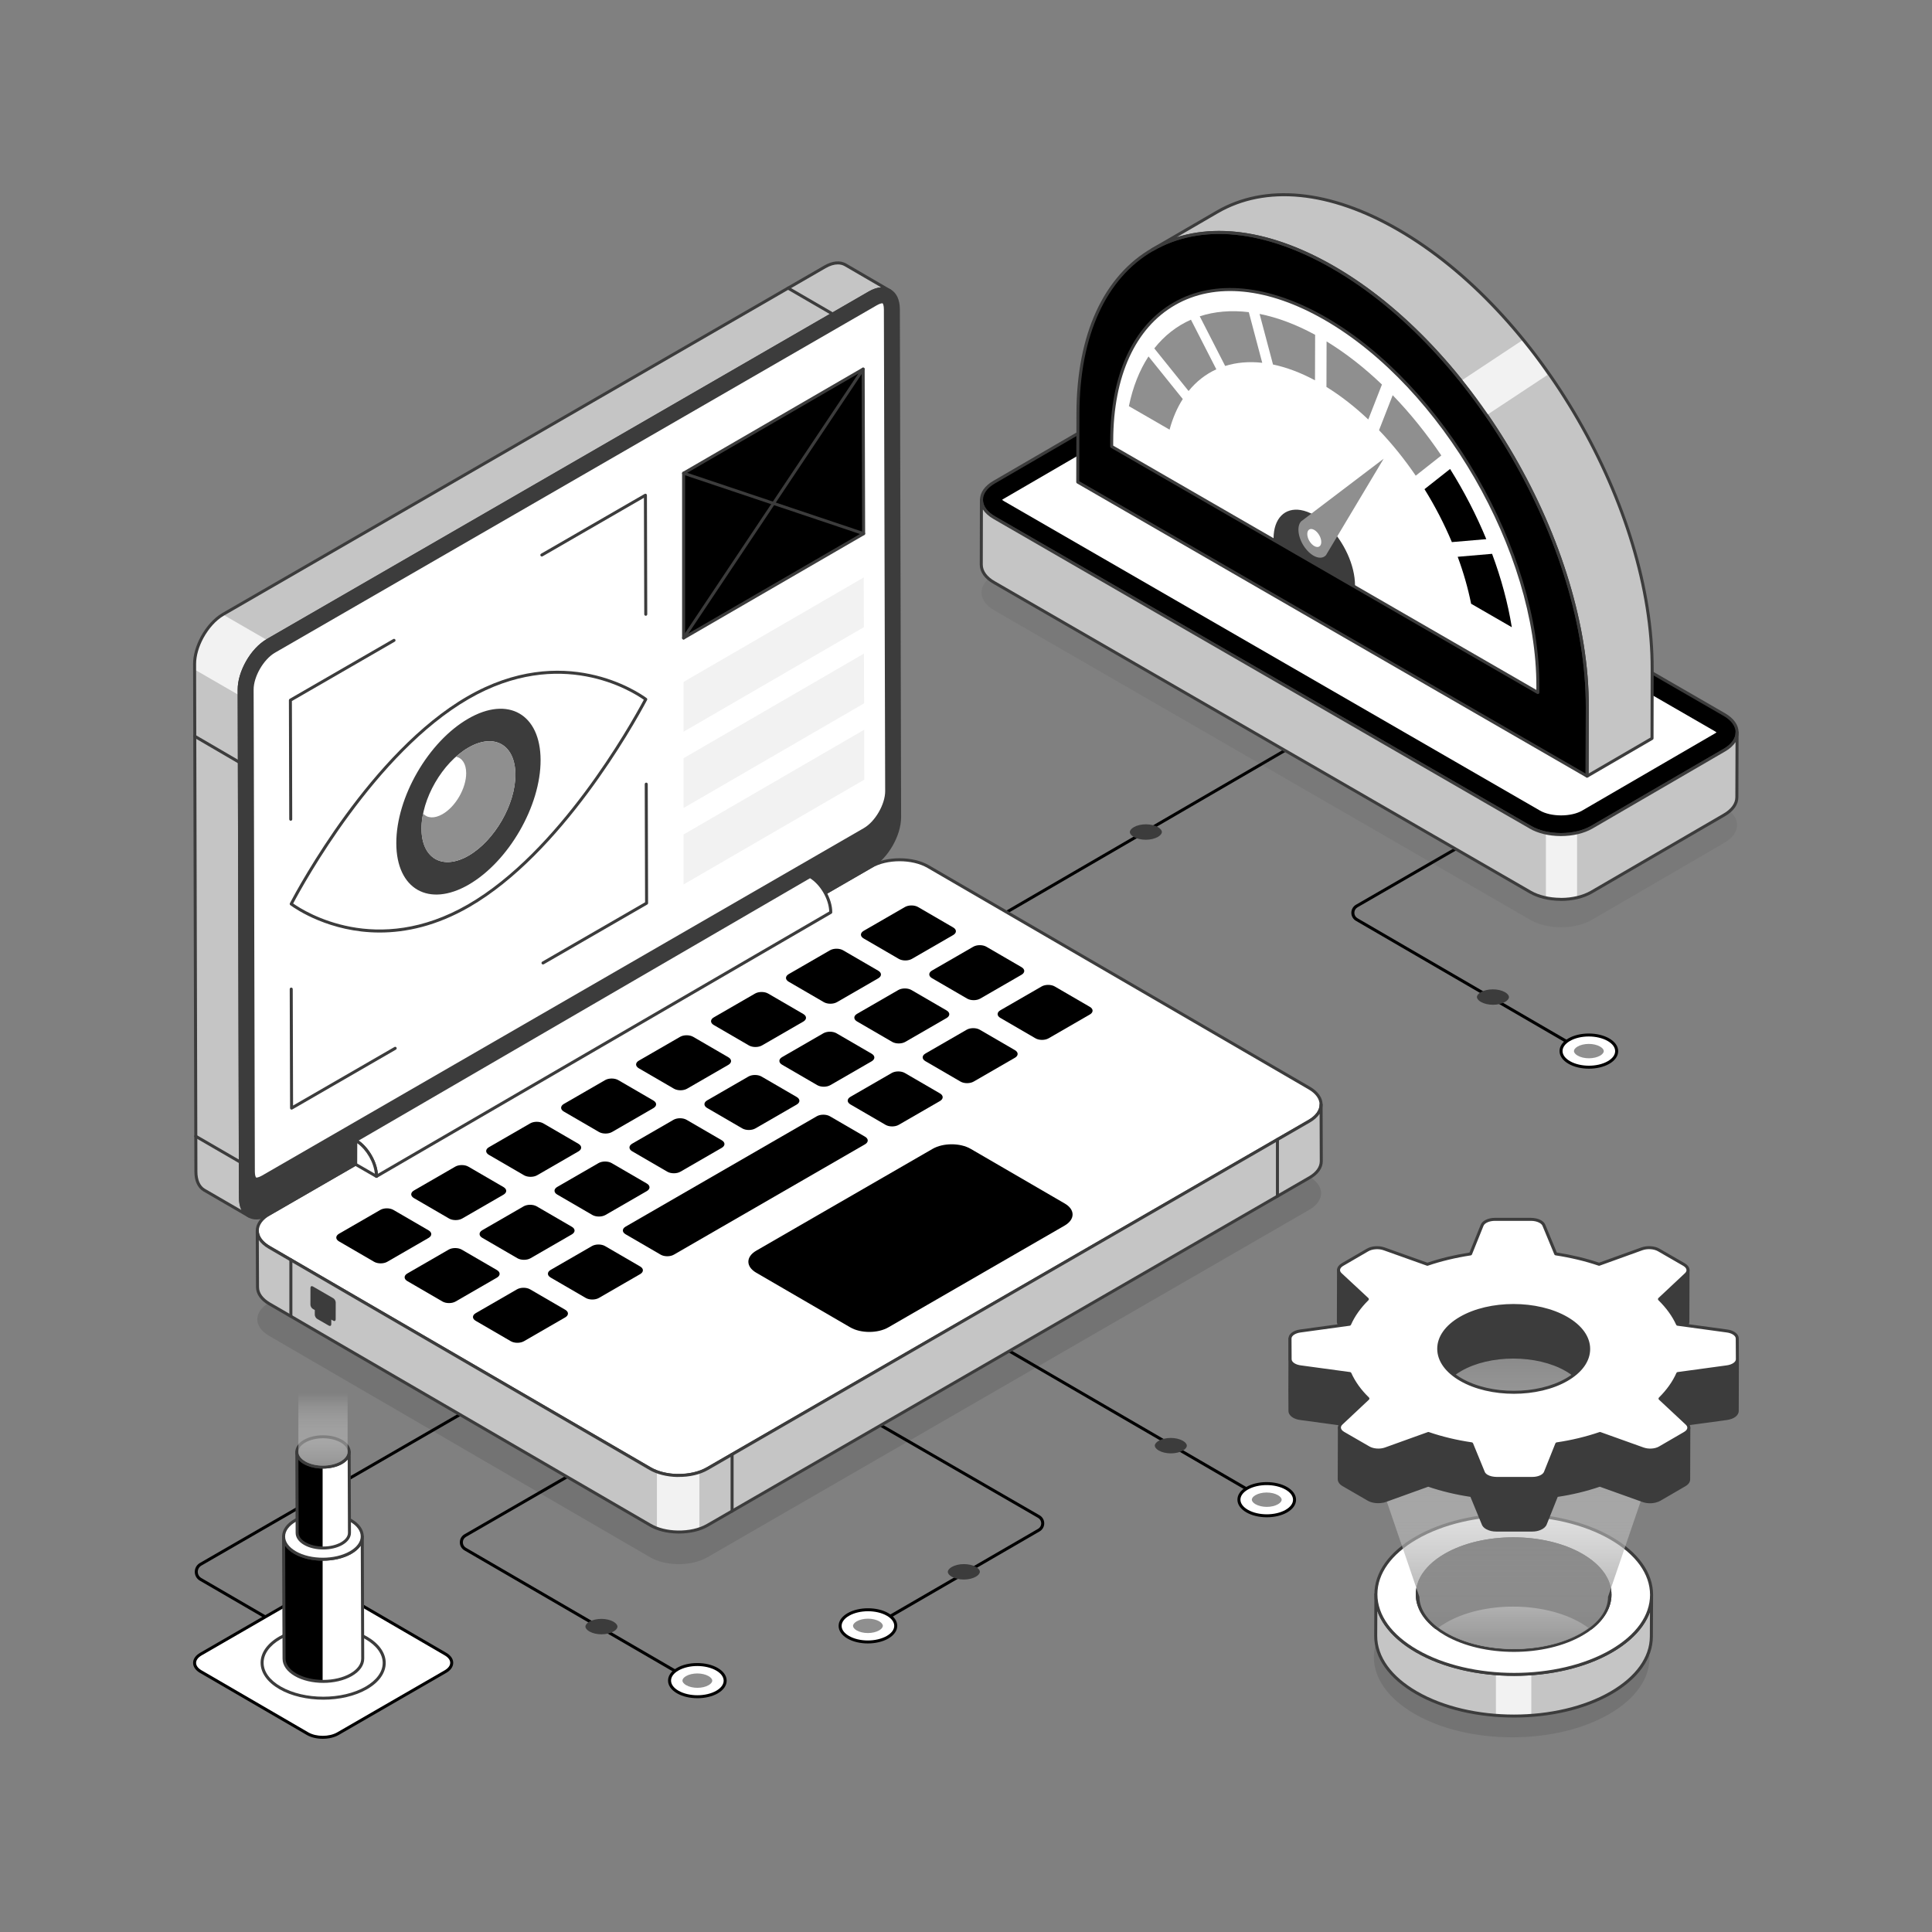 <svg xmlns="http://www.w3.org/2000/svg" xml:space="preserve" id="PerformanceTestingandanalysis" x="0" y="0" enable-background="new 0 0 2500 2500" version="1.1" viewBox="0 0 2500 2500">
  <rect x="0" y="0" width="2500" height="2500" fill="#808080" stroke="none"/>
  <g fill="#000000" class="color000000 svgShape">
    <g fill="#000000" class="color000000 svgShape">
      <g fill="#000000" class="color000000 svgShape">
        <path fill="#000000" d="M2059.2,1368.24c-0.34,0-0.67-0.08-0.98-0.26l-303.59-176.39c-3.76-2.19-6.01-6.1-6-10.45
				c0.01-4.36,2.26-8.26,6.04-10.44l305.64-176.43c0.91-0.54,2.11-0.23,2.67,0.71c0.53,0.93,0.21,2.12-0.72,2.66l-305.64,176.43
				c-2.56,1.48-4.08,4.12-4.09,7.06c-0.01,2.95,1.52,5.59,4.07,7.07l303.59,176.39c0.93,0.54,1.24,1.74,0.7,2.66
				C2060.52,1367.89,2059.87,1368.24,2059.2,1368.24z" class="colordbdee4 svgShape"></path>
      </g>
      <g fill="#000000" class="color000000 svgShape">
        <g fill="#000000" class="color000000 svgShape">
          <g fill="#000000" class="color000000 svgShape">
            <path fill="#ffffff" d="M2030.61,1374.85c-14.1-8.14-14.18-21.34-0.17-29.48s36.8-8.13,50.9,0c14.1,8.14,14.17,21.33,0.16,29.47
						C2067.49,1382.99,2044.7,1382.99,2030.61,1374.85z" class="colorffffff svgShape"></path>
            <path fill="#000000" d="M2056.08,1382.87c-9.56,0-19.14-2.11-26.44-6.33c-7.47-4.31-11.59-10.16-11.6-16.47
						c-0.01-6.27,4.05-12.09,11.42-16.37c14.54-8.44,38.24-8.44,52.86,0c7.47,4.31,11.59,10.16,11.6,16.47
						c0.01,6.27-4.05,12.09-11.43,16.37C2075.21,1380.76,2065.65,1382.87,2056.08,1382.87z M2055.85,1341.2
						c-8.86,0-17.71,1.95-24.43,5.86c-6.12,3.56-9.49,8.17-9.49,12.99c0.01,4.87,3.43,9.52,9.65,13.11l0,0
						c13.54,7.82,35.48,7.81,48.93,0c6.13-3.56,9.5-8.17,9.49-13c-0.01-4.86-3.43-9.51-9.65-13.1
						C2073.59,1343.16,2064.71,1341.2,2055.85,1341.2z" class="colordbdee4 svgShape"></path>
          </g>
          <g fill="#000000" class="color000000 svgShape">
            <path fill="#8f8f8f" d="M2055.89,1350.82c5.5,0,10.81,1.25,14.59,3.43c3.03,1.75,4.78,3.9,4.78,5.9c0,1.98-1.7,4.1-4.68,5.83
						c-3.75,2.18-9.04,3.43-14.53,3.43c-5.49,0-10.81-1.25-14.58-3.43c-3.04-1.75-4.78-3.91-4.78-5.91c0-1.98,1.7-4.1,4.68-5.83
						C2045.1,1352.07,2050.4,1350.82,2055.89,1350.82z" class="color1fb6ff svgShape"></path>
          </g>
        </g>
        <g fill="#000000" class="color000000 svgShape">
          <path fill="#3c3c3c" d="M1931.78,1280.2c5.9,0,11.61,1.34,15.67,3.69c3.26,1.88,5.13,4.19,5.13,6.34c0,2.12-1.83,4.4-5.03,6.26
					c-4.02,2.34-9.71,3.68-15.61,3.68c-5.9,0-11.6-1.34-15.66-3.68c-3.26-1.88-5.13-4.2-5.14-6.35c0-2.12,1.83-4.4,5.03-6.26
					C1920.2,1281.54,1925.88,1280.2,1931.78,1280.2z" class="color373b42 svgShape"></path>
        </g>
      </g>
    </g>
    <g fill="#000000" class="color000000 svgShape">
      <path fill="#000000" d="M1168.61,1260.1c-0.67,0-1.32-0.35-1.68-0.97c-0.54-0.93-0.23-2.12,0.7-2.66L1684,956.44
			c0.93-0.54,2.12-0.23,2.66,0.71c0.54,0.93,0.23,2.12-0.7,2.66l-516.37,300.03C1169.28,1260.02,1168.95,1260.1,1168.61,1260.1z" class="colordbdee4 svgShape"></path>
    </g>
    <g fill="#000000" class="color000000 svgShape">
      <path fill="#3c3c3c" d="M1482.82,1066.65c-5.9,0-11.61,1.34-15.67,3.69c-3.26,1.88-5.13,4.19-5.13,6.34c0,2.12,1.83,4.4,5.03,6.26
			c4.02,2.34,9.71,3.68,15.61,3.68c5.9,0,11.6-1.34,15.66-3.68c3.26-1.88,5.13-4.2,5.14-6.35c0-2.12-1.83-4.4-5.03-6.26
			C1494.41,1067.99,1488.72,1066.65,1482.82,1066.65z" class="color373b42 svgShape"></path>
    </g>
    <g fill="#000000" class="color000000 svgShape">
      <g fill="#000000" class="color000000 svgShape">
        <path fill="#000000" d="M905.59,2182.86c-0.34,0-0.67-0.08-0.98-0.26l-303.58-176.39c-3.76-2.19-6.01-6.1-6-10.45
				c0-4.36,2.26-8.25,6.03-10.43l305.64-176.43c0.91-0.54,2.11-0.23,2.66,0.71c0.53,0.93,0.21,2.12-0.72,2.66L603.01,1988.7
				c-2.55,1.47-4.08,4.11-4.08,7.06c-0.01,2.95,1.52,5.6,4.07,7.08l303.58,176.39c0.93,0.54,1.24,1.74,0.7,2.66
				C906.92,2182.51,906.26,2182.86,905.59,2182.86z" class="colordbdee4 svgShape"></path>
      </g>
      <g fill="#000000" class="color000000 svgShape">
        <g fill="#000000" class="color000000 svgShape">
          <g fill="#000000" class="color000000 svgShape">
            <path fill="#ffffff" d="M877,2189.47c-14.1-8.14-14.18-21.34-0.17-29.48c14.01-8.14,36.8-8.13,50.9,0
						c14.1,8.14,14.17,21.33,0.16,29.47C913.89,2197.61,891.1,2197.61,877,2189.47z" class="colorffffff svgShape"></path>
            <path fill="#000000" d="M902.48,2197.49c-9.57,0-19.15-2.11-26.45-6.33l0,0c-7.47-4.31-11.59-10.16-11.6-16.48
						c-0.01-6.27,4.05-12.09,11.42-16.37c14.53-8.44,38.23-8.44,52.85,0c7.47,4.31,11.59,10.15,11.6,16.47
						c0.01,6.27-4.04,12.09-11.42,16.38C921.61,2195.38,912.05,2197.49,902.48,2197.49z M877.98,2187.79
						c13.54,7.81,35.49,7.81,48.94,0c6.13-3.56,9.49-8.18,9.49-13c-0.01-4.86-3.43-9.51-9.65-13.1c-13.54-7.81-35.5-7.82-48.94,0
						c-6.13,3.56-9.49,8.17-9.49,12.99C868.34,2179.54,871.76,2184.2,877.98,2187.79z" class="colordbdee4 svgShape"></path>
          </g>
          <g fill="#000000" class="color000000 svgShape">
            <path fill="#8f8f8f" d="M902.28,2165.44c5.5,0,10.81,1.25,14.59,3.43c3.03,1.75,4.78,3.9,4.78,5.9c0,1.98-1.7,4.1-4.68,5.83
						c-3.75,2.18-9.04,3.43-14.53,3.43c-5.49,0-10.81-1.25-14.58-3.43c-3.04-1.75-4.78-3.91-4.78-5.91c0-1.98,1.7-4.1,4.68-5.83
						C891.5,2166.69,896.79,2165.44,902.28,2165.44z" class="color1fb6ff svgShape"></path>
          </g>
        </g>
        <g fill="#000000" class="color000000 svgShape">
          <path fill="#3c3c3c" d="M778.18,2094.82c5.9,0,11.61,1.34,15.67,3.69c3.26,1.88,5.13,4.19,5.13,6.34c0,2.12-1.83,4.4-5.03,6.26
					c-4.02,2.34-9.71,3.68-15.61,3.68c-5.9,0-11.6-1.34-15.66-3.68c-3.26-1.88-5.13-4.2-5.14-6.35c0-2.12,1.83-4.4,5.03-6.26
					C766.59,2096.16,772.28,2094.82,778.18,2094.82z" class="color373b42 svgShape"></path>
        </g>
      </g>
    </g>
    <g fill="#000000" class="color000000 svgShape">
      <path fill="#000000" d="M492.42,2180.95c-0.34,0-0.67-0.08-0.98-0.26l-232.83-135.32c-4.12-2.39-6.58-6.67-6.57-11.44
			c0.01-4.76,2.47-9.03,6.6-11.42l360.94-208.41c0.91-0.54,2.11-0.22,2.66,0.71c0.53,0.93,0.21,2.12-0.72,2.66l-360.94,208.41
			c-2.91,1.68-4.65,4.69-4.65,8.05c-0.01,3.36,1.73,6.37,4.64,8.06l232.83,135.32c0.93,0.54,1.24,1.74,0.7,2.67
			C493.75,2180.61,493.09,2180.95,492.42,2180.95z" class="colordbdee4 svgShape"></path>
    </g>
    <g fill="#000000" class="color000000 svgShape">
      <g fill="#000000" class="color000000 svgShape">
        <g fill="#000000" class="color000000 svgShape">
          <g fill="#000000" class="color000000 svgShape">
            <path fill="#000000" d="M1648.73,1949.3c-0.34,0-0.67-0.08-0.98-0.26l-553.79-321.77c-0.93-0.54-1.24-1.74-0.7-2.66
						c0.53-0.94,1.73-1.25,2.66-0.71l553.79,321.77c0.93,0.54,1.24,1.74,0.7,2.66C1650.05,1948.95,1649.4,1949.3,1648.73,1949.3z" class="colordbdee4 svgShape"></path>
          </g>
          <g fill="#000000" class="color000000 svgShape">
            <g fill="#000000" class="color000000 svgShape">
              <path fill="#ffffff" d="M1613.79,1955.34c-14.1-8.14-14.18-21.34-0.17-29.48s36.8-8.13,50.9,0c14.1,8.14,14.17,21.33,0.16,29.47
							C1650.67,1963.48,1627.89,1963.48,1613.79,1955.34z" class="colorffffff svgShape"></path>
              <path fill="#000000" d="M1639.26,1963.35c-9.56,0-19.14-2.11-26.44-6.32l0,0c-7.47-4.31-11.59-10.16-11.6-16.48
							c-0.01-6.27,4.05-12.08,11.42-16.37c14.53-8.44,38.24-8.44,52.86,0c7.46,4.31,11.58,10.16,11.59,16.47
							c0.01,6.27-4.05,12.09-11.42,16.37C1658.39,1961.24,1648.83,1963.35,1639.26,1963.35z M1639.03,1921.7
							c-8.86,0-17.71,1.95-24.43,5.86c-6.12,3.56-9.49,8.17-9.49,12.99c0.01,4.86,3.43,9.52,9.65,13.11l0,0
							c13.52,7.8,35.48,7.81,48.93,0c6.13-3.56,9.49-8.17,9.49-13c-0.01-4.86-3.43-9.51-9.64-13.1
							C1656.77,1923.65,1647.89,1921.7,1639.03,1921.7z" class="colordbdee4 svgShape"></path>
            </g>
            <g fill="#000000" class="color000000 svgShape">
              <path fill="#8f8f8f" d="M1639.07,1931.31c5.5,0,10.81,1.25,14.59,3.43c3.03,1.75,4.78,3.9,4.78,5.9c0,1.98-1.7,4.1-4.68,5.83
							c-3.75,2.18-9.04,3.43-14.53,3.43c-5.49,0-10.81-1.25-14.58-3.43c-3.04-1.75-4.78-3.91-4.78-5.91c0-1.98,1.7-4.1,4.68-5.83
							C1628.28,1932.56,1633.58,1931.31,1639.07,1931.31z" class="color1fb6ff svgShape"></path>
            </g>
          </g>
          <g fill="#000000" class="color000000 svgShape">
            <path fill="#3c3c3c" d="M1514.96,1860.69c5.9,0,11.61,1.34,15.67,3.69c3.26,1.88,5.13,4.19,5.13,6.34c0,2.12-1.83,4.4-5.03,6.26
						c-4.02,2.34-9.71,3.68-15.61,3.68c-5.9,0-11.6-1.34-15.66-3.68c-3.26-1.88-5.13-4.2-5.14-6.35c0-2.12,1.83-4.4,5.03-6.26
						C1503.38,1862.03,1509.07,1860.69,1514.96,1860.69z" class="color373b42 svgShape"></path>
          </g>
        </g>
      </g>
      <g fill="#000000" class="color000000 svgShape">
        <g fill="#000000" class="color000000 svgShape">
          <path fill="#000000" d="M1119.86,2111.98c-0.67,0-1.32-0.35-1.68-0.97c-0.54-0.93-0.23-2.12,0.71-2.67l224.39-130.07
					c2.54-1.48,4.07-4.12,4.06-7.07c0-2.95-1.53-5.59-4.08-7.07l-305.64-176.43c-0.93-0.54-1.25-1.73-0.72-2.66
					c0.55-0.94,1.74-1.25,2.66-0.71l305.64,176.43c3.77,2.18,6.03,6.08,6.03,10.44c0.01,4.36-2.24,8.26-6,10.45l-224.39,130.07
					C1120.53,2111.89,1120.2,2111.98,1119.86,2111.98z" class="colordbdee4 svgShape"></path>
        </g>
        <g fill="#000000" class="color000000 svgShape">
          <g fill="#000000" class="color000000 svgShape">
            <g fill="#000000" class="color000000 svgShape">
              <path fill="#ffffff" d="M1148.46,2118.59c14.1-8.14,14.18-21.34,0.17-29.48c-14.01-8.14-36.8-8.13-50.9,0
							c-14.1,8.14-14.17,21.33-0.16,29.47C1111.57,2126.72,1134.36,2126.73,1148.46,2118.59z" class="colorffffff svgShape"></path>
              <path fill="#000000" d="M1122.98,2126.6c-9.57,0-19.13-2.11-26.4-6.33c-7.37-4.29-11.43-10.1-11.42-16.37
							c0.01-6.31,4.13-12.16,11.59-16.47c14.62-8.44,38.33-8.44,52.86,0c7.37,4.28,11.43,10.1,11.42,16.37
							c-0.01,6.31-4.13,12.17-11.6,16.48l0,0C1142.13,2124.49,1132.55,2126.6,1122.98,2126.6z M1123.22,2084.94
							c-8.86,0-17.74,1.95-24.52,5.86c-6.21,3.59-9.63,8.24-9.64,13.1c-0.01,4.82,3.36,9.44,9.49,13c13.45,7.82,35.4,7.82,48.94,0
							l0.97,1.69l-0.97-1.69c6.21-3.59,9.64-8.25,9.65-13.11c0.01-4.82-3.36-9.44-9.49-12.99
							C1140.93,2086.9,1132.08,2084.94,1123.22,2084.94z" class="colordbdee4 svgShape"></path>
            </g>
            <g fill="#000000" class="color000000 svgShape">
              <path fill="#8f8f8f" d="M1123.18,2094.56c-5.5,0-10.81,1.25-14.59,3.43c-3.03,1.75-4.78,3.9-4.78,5.9c0,1.98,1.7,4.1,4.68,5.83
							c3.75,2.18,9.04,3.43,14.53,3.43c5.49,0,10.81-1.25,14.58-3.43c3.04-1.75,4.78-3.91,4.78-5.91c0-1.98-1.7-4.1-4.68-5.83
							C1133.96,2095.8,1128.67,2094.56,1123.18,2094.56z" class="color1fb6ff svgShape"></path>
            </g>
          </g>
          <g fill="#000000" class="color000000 svgShape">
            <path fill="#3c3c3c" d="M1247.28,2023.94c-5.9,0-11.61,1.34-15.67,3.69c-3.26,1.88-5.13,4.19-5.13,6.34c0,2.12,1.83,4.4,5.03,6.26
						c4.02,2.34,9.71,3.68,15.61,3.68c5.9,0,11.6-1.34,15.66-3.68c3.26-1.88,5.13-4.2,5.14-6.35c0-2.12-1.83-4.4-5.03-6.26
						C1258.87,2025.28,1253.18,2023.94,1247.28,2023.94z" class="color373b42 svgShape"></path>
          </g>
        </g>
      </g>
    </g>
    <g fill="#000000" class="color000000 svgShape">
      <g fill="#000000" class="color000000 svgShape">
        <g fill="#000000" class="color000000 svgShape">
          <g fill="#000000" class="color000000 svgShape">
            <g fill="#000000" class="color000000 svgShape">
              <path fill="#c5c5c5" d="M1151.63,376.28c-6.76-3.97-16.09-3.48-26.52,2.58L346.56,828.43c-0.1,0.1-0.2,0.1-0.3,0.2
							c-10.73,6.26-20.26,16.98-26.92,29.3c-6.06,11.13-9.93,23.44-9.83,34.67v5.66l1.59,651.46c0,11.62,4.17,19.87,10.83,23.74
							l-57.71-33.48c-6.55-3.87-10.73-12.12-10.73-23.84l-1.69-649.78v-7.35c0-11.23,3.78-23.44,9.83-34.57
							c6.75-12.22,16.19-23.05,26.72-29.3c0.2-0.1,0.3-0.2,0.5-0.3l778.65-449.57c10.33-5.96,19.67-6.46,26.42-2.58L1151.63,376.28z
							" class="colorbec4cd svgShape"></path>
            </g>
          </g>
          <g fill="#000000" class="color000000 svgShape">
            <g fill="#000000" class="color000000 svgShape">
              <path fill="#f2f2f2" d="M346.27,828.63c-10.73,6.26-20.26,16.98-26.92,29.3c-6.06,11.13-9.93,23.44-9.83,34.67v5.66
							c-0.1,0.4-0.2,0.89-0.3,1.29l-57.41-33.18v-7.35c0-11.23,3.78-23.44,9.83-34.57c6.75-12.22,16.19-23.05,26.72-29.3
							L346.27,828.63z" class="colorf0f2f5 svgShape"></path>
            </g>
          </g>
          <g opacity=".1" fill="#000000" class="color000000 svgShape">
            <path d="M348.39,1685.62c-20.51,11.84-20.62,31.08-0.24,42.92l493.12,286.57c20.37,11.84,53.59,11.84,74.1,0l778.65-449.55
						c20.56-11.87,20.62-31.08,0.24-42.92l-493.12-286.57c-20.37-11.84-53.53-11.87-74.1,0L348.39,1685.62z" fill="#000000" class="color000000 svgShape"></path>
          </g>
          <g fill="#000000" class="color000000 svgShape">
            <g fill="#000000" class="color000000 svgShape">
              <path fill="#ffffff" d="M348.39,1570.93c-20.51,11.84-20.62,31.08-0.24,42.92l493.12,286.57c20.37,11.84,53.59,11.84,74.1,0
							l778.65-449.55c20.56-11.87,20.62-31.08,0.24-42.92l-493.12-286.57c-20.37-11.84-53.53-11.87-74.1,0L348.39,1570.93z" class="colorffffff svgShape"></path>
              <path fill="#3c3c3c" d="M878.26,1911.21c-13.77,0-27.52-3.03-37.98-9.11l-493.12-286.57c-10.45-6.07-16.19-14.26-16.18-23.07
							c0.02-8.87,5.85-17.11,16.43-23.22l778.64-449.55c21.03-12.14,55.15-12.14,76.06,0l493.12,286.57
							c10.45,6.08,16.21,14.27,16.2,23.08c-0.02,8.86-5.86,17.1-16.45,23.22l-778.65,449.55
							C905.82,1908.18,892.03,1911.21,878.26,1911.21z M349.36,1572.62c-9.33,5.39-14.47,12.43-14.48,19.85
							c-0.01,7.36,5.05,14.36,14.25,19.7l493.12,286.57c19.82,11.52,52.19,11.52,72.14,0l778.65-449.55
							c9.33-5.39,14.48-12.44,14.5-19.85c0.01-7.35-5.06-14.35-14.27-19.7l-493.12-286.57c-19.82-11.52-52.19-11.52-72.14,0
							L349.36,1572.62L349.36,1572.62z M348.39,1570.93h0.05H348.39z" class="color373b42 svgShape"></path>
            </g>
          </g>
          <g fill="#000000" class="color000000 svgShape">
            <g fill="#000000" class="color000000 svgShape">
              <g fill="#000000" class="color000000 svgShape">
                <path fill="#000000" d="M923.63,1316.49c-4.73,2.73-4.71,7.14-0.06,9.85l45.48,26.43c4.7,2.73,12.27,2.73,17,0l53.37-30.81
								c4.73-2.73,4.75-7.12,0.05-9.85L994,1285.67c-4.66-2.71-12.27-2.73-17,0L923.63,1316.49z" class="colordbdee4 svgShape"></path>
              </g>
            </g>
            <g fill="#000000" class="color000000 svgShape">
              <g fill="#000000" class="color000000 svgShape">
                <path fill="#000000" d="M1020.61,1260.49c-4.73,2.73-4.71,7.14-0.06,9.85l45.48,26.43c4.7,2.73,12.27,2.73,17,0l53.37-30.81
								c4.73-2.73,4.75-7.12,0.05-9.85l-45.48-26.43c-4.66-2.71-12.27-2.73-17,0L1020.61,1260.49z" class="colordbdee4 svgShape"></path>
              </g>
            </g>
            <g fill="#000000" class="color000000 svgShape">
              <g fill="#000000" class="color000000 svgShape">
                <path fill="#000000" d="M1206.02,1255.89c-4.73,2.73-4.71,7.14-0.06,9.85l45.48,26.43c4.7,2.73,12.27,2.73,17,0l53.37-30.81
								c4.73-2.73,4.75-7.12,0.05-9.85l-45.48-26.43c-4.66-2.71-12.27-2.73-17,0L1206.02,1255.89z" class="colordbdee4 svgShape"></path>
              </g>
            </g>
            <g fill="#000000" class="color000000 svgShape">
              <g fill="#000000" class="color000000 svgShape">
                <path fill="#000000" d="M1117.59,1204.5c-4.73,2.73-4.71,7.14-0.06,9.85l45.48,26.43c4.7,2.73,12.27,2.73,17,0l53.37-30.81
								c4.73-2.73,4.75-7.12,0.05-9.85l-45.48-26.43c-4.66-2.71-12.27-2.73-17,0L1117.59,1204.5z" class="colordbdee4 svgShape"></path>
              </g>
            </g>
            <g fill="#000000" class="color000000 svgShape">
              <g fill="#000000" class="color000000 svgShape">
                <path fill="#000000" d="M1109.04,1311.89c-4.73,2.73-4.71,7.14-0.06,9.85l45.48,26.43c4.7,2.73,12.27,2.73,17,0l53.37-30.81
								c4.73-2.73,4.75-7.12,0.05-9.85l-45.48-26.43c-4.66-2.71-12.27-2.73-17,0L1109.04,1311.89z" class="colordbdee4 svgShape"></path>
              </g>
            </g>
            <g fill="#000000" class="color000000 svgShape">
              <g fill="#000000" class="color000000 svgShape">
                <path fill="#000000" d="M1100.49,1419.27c-4.73,2.73-4.71,7.14-0.05,9.85l45.48,26.43c4.66,2.71,12.27,2.73,17,0l53.37-30.81
								c4.73-2.73,4.71-7.14,0.06-9.85l-45.48-26.43c-4.66-2.71-12.27-2.73-17,0L1100.49,1419.27z" class="colordbdee4 svgShape"></path>
              </g>
            </g>
            <g fill="#000000" class="color000000 svgShape">
              <g fill="#000000" class="color000000 svgShape">
                <path fill="#000000" d="M1012.06,1367.88c-4.73,2.73-4.71,7.14-0.06,9.85l45.48,26.43c4.7,2.73,12.27,2.73,17,0l53.37-30.81
								c4.73-2.73,4.75-7.12,0.05-9.85l-45.48-26.43c-4.66-2.71-12.27-2.73-17,0L1012.06,1367.88z" class="colordbdee4 svgShape"></path>
              </g>
            </g>
            <g fill="#000000" class="color000000 svgShape">
              <g fill="#000000" class="color000000 svgShape">
                <g fill="#000000" class="color000000 svgShape">
                  <path fill="#000000" d="M535.66,1540.48c-4.69,2.71-4.71,7.14-0.06,9.85l45.48,26.43c4.7,2.73,12.32,2.71,17,0l53.41-30.84
									c4.73-2.73,4.75-7.12,0.05-9.85l-45.48-26.43c-4.66-2.71-12.27-2.73-17,0L535.66,1540.48z" class="colordbdee4 svgShape"></path>
                </g>
              </g>
              <g fill="#000000" class="color000000 svgShape">
                <g fill="#000000" class="color000000 svgShape">
                  <path fill="#000000" d="M438.68,1596.47c-4.69,2.71-4.71,7.14-0.06,9.85l45.48,26.43c4.7,2.73,12.32,2.71,17,0l53.41-30.84
									c4.73-2.73,4.75-7.12,0.05-9.85l-45.48-26.43c-4.66-2.71-12.27-2.73-17,0L438.68,1596.47z" class="colordbdee4 svgShape"></path>
                </g>
              </g>
              <g fill="#000000" class="color000000 svgShape">
                <g fill="#000000" class="color000000 svgShape">
                  <path fill="#000000" d="M624.1,1591.87c-4.69,2.71-4.71,7.14-0.06,9.85l45.48,26.43c4.7,2.73,12.32,2.71,17,0l53.41-30.84
									c4.73-2.73,4.75-7.12,0.05-9.85l-45.48-26.43c-4.66-2.71-12.27-2.73-17,0L624.1,1591.87z" class="colordbdee4 svgShape"></path>
                </g>
              </g>
              <g fill="#000000" class="color000000 svgShape">
                <g fill="#000000" class="color000000 svgShape">
                  <path fill="#000000" d="M527.12,1647.86c-4.69,2.71-4.71,7.14-0.06,9.85l45.48,26.43c4.7,2.73,12.32,2.71,17,0l53.41-30.84
									c4.73-2.73,4.75-7.12,0.05-9.85l-45.48-26.43c-4.66-2.71-12.27-2.73-17,0L527.12,1647.86z" class="colordbdee4 svgShape"></path>
                </g>
              </g>
            </g>
            <g fill="#000000" class="color000000 svgShape">
              <g fill="#000000" class="color000000 svgShape">
                <path fill="#000000" d="M632.64,1484.49c-4.69,2.71-4.71,7.14-0.06,9.85l45.48,26.43c4.7,2.73,12.32,2.71,17,0l53.41-30.84
								c4.73-2.73,4.75-7.12,0.05-9.85l-45.48-26.43c-4.66-2.71-12.27-2.73-17,0L632.64,1484.49z" class="colordbdee4 svgShape"></path>
              </g>
            </g>
            <g fill="#000000" class="color000000 svgShape">
              <g fill="#000000" class="color000000 svgShape">
                <path fill="#000000" d="M615.55,1699.25c-4.69,2.71-4.71,7.14-0.05,9.85l45.48,26.43c4.66,2.71,12.31,2.71,17,0l53.41-30.84
								c4.73-2.73,4.71-7.14,0.06-9.85l-45.48-26.43c-4.66-2.71-12.27-2.73-17,0L615.55,1699.25z" class="colordbdee4 svgShape"></path>
              </g>
            </g>
            <g fill="#000000" class="color000000 svgShape">
              <g fill="#000000" class="color000000 svgShape">
                <path fill="#000000" d="M712.53,1643.26c-4.69,2.71-4.71,7.14-0.05,9.85l45.48,26.43c4.66,2.71,12.32,2.71,17,0l53.41-30.84
								c4.73-2.73,4.71-7.14,0.06-9.85l-45.48-26.43c-4.66-2.71-12.27-2.73-17,0L712.53,1643.26z" class="colordbdee4 svgShape"></path>
              </g>
            </g>
            <g fill="#000000" class="color000000 svgShape">
              <g fill="#000000" class="color000000 svgShape">
                <path fill="#000000" d="M809.51,1587.27c-4.69,2.71-4.71,7.14-0.05,9.85l45.48,26.43c4.66,2.71,12.31,2.71,17,0l247.37-142.82
								c4.73-2.73,4.71-7.14,0.06-9.85l-45.48-26.43c-4.66-2.71-12.27-2.73-17,0L809.51,1587.27z" class="colordbdee4 svgShape"></path>
              </g>
            </g>
            <g fill="#000000" class="color000000 svgShape">
              <g fill="#000000" class="color000000 svgShape">
                <g fill="#000000" class="color000000 svgShape">
                  <path fill="#000000" d="M818.06,1479.89c-4.69,2.71-4.71,7.14-0.06,9.85l45.48,26.43c4.7,2.73,12.32,2.71,17,0l53.41-30.84
									c4.73-2.73,4.75-7.12,0.05-9.85l-45.48-26.43c-4.66-2.71-12.27-2.73-17,0L818.06,1479.89z" class="colordbdee4 svgShape"></path>
                </g>
              </g>
              <g fill="#000000" class="color000000 svgShape">
                <g fill="#000000" class="color000000 svgShape">
                  <path fill="#000000" d="M721.08,1535.88c-4.69,2.71-4.71,7.14-0.06,9.85l45.48,26.43c4.7,2.73,12.32,2.71,17,0l53.41-30.84
									c4.73-2.73,4.75-7.12,0.05-9.85l-45.48-26.43c-4.66-2.71-12.27-2.73-17,0L721.08,1535.88z" class="colordbdee4 svgShape"></path>
                </g>
              </g>
            </g>
            <g fill="#000000" class="color000000 svgShape">
              <g fill="#000000" class="color000000 svgShape">
                <path fill="#000000" d="M915.08,1423.87c-4.73,2.73-4.71,7.14-0.06,9.85l45.48,26.43c4.7,2.73,12.27,2.73,17,0l53.37-30.81
								c4.73-2.73,4.75-7.12,0.05-9.85l-45.48-26.43c-4.66-2.71-12.27-2.73-17,0L915.08,1423.87z" class="colordbdee4 svgShape"></path>
              </g>
            </g>
            <g fill="#000000" class="color000000 svgShape">
              <g fill="#000000" class="color000000 svgShape">
                <path fill="#000000" d="M826.65,1372.48c-4.73,2.73-4.71,7.14-0.06,9.85l45.48,26.43c4.7,2.73,12.27,2.73,17,0l53.37-30.81
								c4.73-2.73,4.75-7.12,0.05-9.85l-45.48-26.43c-4.66-2.71-12.27-2.73-17,0L826.65,1372.48z" class="colordbdee4 svgShape"></path>
              </g>
            </g>
            <g fill="#000000" class="color000000 svgShape">
              <g fill="#000000" class="color000000 svgShape">
                <path fill="#000000" d="M729.62,1428.49c-4.69,2.71-4.71,7.14-0.06,9.85l45.48,26.43c4.7,2.73,12.32,2.71,17,0l53.41-30.84
								c4.73-2.73,4.75-7.12,0.05-9.85l-45.48-26.43c-4.66-2.71-12.27-2.73-17,0L729.62,1428.49z" class="colordbdee4 svgShape"></path>
              </g>
            </g>
            <g fill="#000000" class="color000000 svgShape">
              <g fill="#000000" class="color000000 svgShape">
                <path fill="#000000" d="M1294.46,1307.29c-4.73,2.73-4.71,7.14-0.05,9.85l45.48,26.43c4.66,2.71,12.27,2.73,17,0l53.37-30.81
								c4.73-2.73,4.71-7.14,0.06-9.85l-45.48-26.43c-4.66-2.71-12.27-2.73-17,0L1294.46,1307.29z" class="colordbdee4 svgShape"></path>
              </g>
            </g>
            <g fill="#000000" class="color000000 svgShape">
              <g fill="#000000" class="color000000 svgShape">
                <path fill="#000000" d="M1197.48,1363.28c-4.73,2.73-4.71,7.14-0.05,9.85l45.48,26.43c4.66,2.71,12.27,2.73,17,0l53.37-30.81
								c4.73-2.73,4.71-7.14,0.06-9.85l-45.48-26.43c-4.66-2.71-12.27-2.73-17,0L1197.48,1363.28z" class="colordbdee4 svgShape"></path>
              </g>
            </g>
          </g>
          <g fill="#000000" class="color000000 svgShape">
            <g fill="#000000" class="color000000 svgShape">
              <path fill="#3c3c3c" d="M346.53,828.4c-20.51,11.84-37.11,40.6-37.05,64.17l1.62,657.11c0.07,23.56,16.78,33.09,37.29,21.25
							l778.65-449.55c20.56-11.87,37.11-40.6,37.05-64.17l-1.62-657.11c-0.07-23.56-16.73-33.12-37.29-21.25L346.53,828.4z" class="color373b42 svgShape"></path>
              <path fill="#3c3c3c" d="M331.73,1577.99c-3.89,0-7.49-0.91-10.69-2.76c-7.64-4.39-11.86-13.47-11.89-25.55l-1.61-657.11
							c-0.07-24.17,16.99-53.72,38.02-65.86l778.64-449.55c10.61-6.13,20.66-7.05,28.33-2.63c7.63,4.39,11.85,13.47,11.89,25.56
							l1.61,657.12c0.07,24.17-16.99,53.72-38.02,65.86l-778.64,449.55C343.18,1576.18,337.18,1577.98,331.73,1577.99z
							 M1141.86,375.67c-4.77,0-10.12,1.63-15.71,4.85L347.51,830.08l0,0c-19.96,11.52-36.14,39.55-36.08,62.48l1.61,657.11
							c0.03,10.63,3.56,18.51,9.94,22.18c6.43,3.7,15.1,2.77,24.43-2.61l778.64-449.55c19.96-11.52,36.14-39.55,36.08-62.47
							l-1.61-657.12c-0.03-10.65-3.56-18.53-9.93-22.2C1148.01,376.41,1145.06,375.67,1141.86,375.67z M346.53,828.39h0.05H346.53z" class="color373b42 svgShape"></path>
            </g>
            <g fill="#000000" class="color000000 svgShape">
              <g fill="#000000" class="color000000 svgShape">
                <g fill="#000000" class="color000000 svgShape">
                  <g fill="#000000" class="color000000 svgShape">
                    <path fill="#ffffff" d="M460.35,1475.79l587.84-341.62c14.84,8.57,26.83,29.35,26.78,46.42L487.13,1522.2
										C487.18,1505.14,475.19,1484.35,460.35,1475.79z" class="colorffffff svgShape"></path>
                    <path fill="#3c3c3c" d="M487.13,1524.15c-0.34,0-0.67-0.09-0.97-0.26c-0.6-0.35-0.97-0.99-0.97-1.69
										c0.05-16.42-11.53-36.48-25.8-44.72c-0.6-0.35-0.97-0.99-0.97-1.68c0-0.7,0.37-1.34,0.97-1.69l587.84-341.62
										c0.61-0.35,1.35-0.35,1.96,0c15.36,8.86,27.81,30.44,27.76,48.11c0,0.69-0.37,1.33-0.97,1.68l-587.84,341.62
										C487.81,1524.06,487.47,1524.15,487.13,1524.15z M464.11,1475.86c13.13,9.08,23.57,27.17,24.84,43.03l584.06-339.42
										c-0.45-15.83-11.32-34.67-24.84-43.04L464.11,1475.86z" class="color373b42 svgShape"></path>
                  </g>
                </g>
                <g fill="#000000" class="color000000 svgShape">
                  <g fill="#000000" class="color000000 svgShape">
                    <path fill="#ffffff" d="M460.35,1475.79c14.84,8.57,26.83,29.35,26.78,46.42l-26.87-15.51L460.35,1475.79z" class="colorffffff svgShape"></path>
                    <path fill="#3c3c3c" d="M487.13,1524.15c-0.34,0-0.67-0.09-0.97-0.26l-26.87-15.51c-0.6-0.35-0.97-0.99-0.97-1.69l0.09-30.9
										c0-0.69,0.37-1.34,0.97-1.68c0.61-0.34,1.34-0.35,1.95,0c15.36,8.86,27.81,30.44,27.75,48.11c0,0.69-0.37,1.34-0.97,1.68
										C487.8,1524.06,487.47,1524.15,487.13,1524.15z M462.21,1505.57l22.82,13.17c-1.31-14.52-10.79-30.95-22.74-39.4
										L462.21,1505.57z" class="color373b42 svgShape"></path>
                  </g>
                </g>
              </g>
            </g>
            <g fill="#000000" class="color000000 svgShape">
              <path fill="#ffffff" d="M331.73,1525.74c-3.57,0-3.86-7.37-3.87-9.62l-1.62-623.6c-0.05-17.58,13.35-40.76,28.67-49.61
							l778.65-449.55c4.47-2.58,7.3-2.86,8.31-2.86c3.63,0,3.84,8.03,3.85,9.64l1.61,623.6c0.05,17.58-13.35,40.76-28.67,49.6
							L340,1522.89C335.56,1525.46,332.74,1525.74,331.73,1525.74z" class="colorffffff svgShape"></path>
              <path fill="#3c3c3c" d="M331.73,1527.69c-3.72,0-5.79-4.11-5.82-11.57l-1.62-623.6c-0.05-18.18,13.8-42.15,29.64-51.3
							l778.65-449.55c4.71-2.71,7.83-3.12,9.28-3.12c5.18,0,5.78,8.09,5.79,11.58l1.61,623.6c0.05,18.18-13.8,42.16-29.64,51.3
							l-778.65,449.55C336.3,1527.28,333.18,1527.69,331.73,1527.69z M1141.87,392.45c-0.66,0-3.16,0.19-7.33,2.6L355.88,844.6
							c-14.8,8.55-27.75,30.94-27.69,47.91l1.62,623.6c0.02,4.94,1.14,7.68,1.92,7.68c0.66,0,3.15-0.19,7.3-2.58l778.65-449.55
							c14.79-8.54,27.74-30.93,27.69-47.92l-1.61-623.6C1143.74,395.45,1142.63,392.45,1141.87,392.45z" class="color373b42 svgShape"></path>
            </g>
            <g fill="#000000" class="color000000 svgShape">
              <g fill="#000000" class="color000000 svgShape">
                <path fill="#ffffff" d="M1147.35,1023.76c0,17.56-13.37,40.77-28.67,49.55l-778.68,449.6c-4.46,2.53-7.25,2.86-8.25,2.86
								c-3.59,0-3.92-7.38-3.92-9.64l-1.4-560.98l-0.2-62.65c-0.07-17.56,13.37-40.77,28.67-49.62l778.68-449.53
								c4.46-2.59,7.25-2.86,8.25-2.86c3.66,0,3.86,8.05,3.86,9.64l0.27,81.87L1147.35,1023.76z" class="colorffffff svgShape"></path>
                <path fill="#3c3c3c" d="M331.76,1527.72c-5.31,0-5.88-8.11-5.88-11.59l-1.59-623.62c-0.07-18.16,13.78-42.14,29.64-51.31
								l778.68-449.53c4.66-2.72,7.77-3.13,9.21-3.13c5.25,0,5.81,8.11,5.81,11.59l0.27,81.87l1.4,541.76v0
								c0,18.23-13.85,42.17-29.65,51.24l-778.67,449.59C336.02,1527.41,332.88,1527.72,331.76,1527.72z M1141.83,392.44
								c-0.65,0-3.12,0.19-7.26,2.6L355.88,844.56c-14.82,8.57-27.76,30.97-27.69,47.92l0.2,62.65l1.39,560.98
								c0,4.77,1.15,7.7,1.98,7.7c0.45,0,2.92-0.13,7.29-2.6l778.67-449.59c14.76-8.47,27.69-30.83,27.69-47.86l-1.67-623.63
								C1143.74,395.43,1142.6,392.44,1141.83,392.44z" class="color373b42 svgShape"></path>
              </g>
            </g>
          </g>
          <g fill="#000000" class="color000000 svgShape">
            <g fill="#000000" class="color000000 svgShape">
              <path fill="#3c3c3c" d="M321.93,1575.41c-0.34,0-0.67-0.08-0.97-0.26l-0.01,0c-0.01,0-0.02-0.01-0.02-0.01l-57.68-33.46
							c-7.55-4.46-11.7-13.52-11.7-25.52l-1.69-657.13c0-10.96,3.58-23.57,10.07-35.5c7.29-13.2,17.04-23.87,27.44-30.05
							c0.3-0.19,0.44-0.27,0.62-0.37l778.54-449.51c10.58-6.1,20.64-7.01,28.36-2.58l57.57,33.49c0.05,0.03,0.11,0.06,0.17,0.1
							c0.92,0.54,1.23,1.74,0.69,2.66c-0.55,0.93-1.74,1.24-2.66,0.7l-0.01-0.01l0,0l-0.12-0.07c-6.44-3.7-15.11-2.76-24.43,2.66
							L347.59,830.09c-0.11,0.07-0.22,0.14-0.3,0.18c-10.17,5.95-19.47,16.09-26.22,28.58c-6.28,11.54-9.69,23.51-9.6,33.72v5.68
							l1.59,651.46c0,10.52,3.5,18.36,9.86,22.06c0.93,0.54,1.24,1.73,0.7,2.66C323.25,1575.06,322.6,1575.41,321.93,1575.41z
							 M1084.13,342.15c-4.77,0-10.1,1.62-15.65,4.82L289.83,796.54c-0.27,0.18-0.43,0.27-0.62,0.37
							c-9.67,5.76-18.91,15.9-25.86,28.5c-6.18,11.35-9.59,23.3-9.59,33.62v7.35l1.69,649.77c0,10.57,3.46,18.44,9.76,22.16
							l47.19,27.37c-2.12-4.39-3.24-9.78-3.24-15.96l-1.59-657.12c-0.1-10.85,3.48-23.5,10.07-35.6
							c7.07-13.09,16.88-23.76,27.6-30.03c0.11-0.08,0.22-0.14,0.3-0.19l778.6-449.61c5.55-3.22,10.95-5.02,15.94-5.36l-47.15-27.42
							C1090.33,342.9,1087.36,342.15,1084.13,342.15z" class="color373b42 svgShape"></path>
            </g>
          </g>
          <g fill="#000000" class="color000000 svgShape">
            <path fill="#3c3c3c" d="M309.6,988.27c-0.34,0-0.67-0.08-0.98-0.27l-57.75-33.69c-0.93-0.54-1.24-1.74-0.7-2.66
						c0.53-0.93,1.72-1.25,2.66-0.7l57.75,33.69c0.93,0.54,1.24,1.74,0.7,2.66C310.93,987.93,310.27,988.27,309.6,988.27z" class="color373b42 svgShape"></path>
          </g>
          <g fill="#000000" class="color000000 svgShape">
            <path fill="#3c3c3c" d="M310.94,1505.7c-0.33,0-0.67-0.08-0.97-0.26L252.31,1472c-0.94-0.54-1.25-1.73-0.71-2.66
						c0.53-0.94,1.74-1.24,2.66-0.71l57.65,33.44c0.94,0.54,1.25,1.73,0.71,2.66C312.27,1505.36,311.61,1505.7,310.94,1505.7z" class="color373b42 svgShape"></path>
          </g>
          <g fill="#000000" class="color000000 svgShape">
            <g fill="#000000" class="color000000 svgShape">
              <path fill="#000000" d="M978.68,1618.32c-13.66,7.88-13.73,20.65-0.16,28.54l121.73,70.74c13.57,7.88,35.61,7.88,49.27,0
							l228.05-131.67c13.73-7.93,13.8-20.7,0.23-28.58l-121.73-70.74c-13.57-7.88-35.61-7.88-49.34,0.04L978.68,1618.32z" class="colordbdee4 svgShape"></path>
            </g>
          </g>
          <g fill="#000000" class="color000000 svgShape">
            <g fill="#000000" class="color000000 svgShape">
              <g fill="#000000" class="color000000 svgShape">
                <path fill="#c5c5c5" d="M1709.73,1502.5c0.09,7.79-5.03,15.59-15.42,21.54l-778.67,449.59c-3.27,1.93-6.87,3.44-10.64,4.69
								c-8.63,2.93-18.44,4.27-28.24,4.11h-0.08c-9.38-0.17-18.6-1.76-26.65-4.78c-3.02-1.17-5.87-2.51-8.46-4.02l-493.08-286.51
								c-10.14-5.95-15.25-13.66-15.25-21.45l-0.34-73.07c0.08,7.63,5.19,15.34,15.25,21.29l493.08,286.51
								c2.68,1.59,5.62,2.93,8.8,4.11c8.04,3.02,17.35,4.61,26.65,4.78v-0.08c9.81,0.17,19.69-1.17,28.33-4.19
								c3.69-1.26,7.21-2.77,10.39-4.61l778.67-449.59c10.22-5.87,15.42-13.83,15.42-21.54L1709.73,1502.5z" class="colorbec4cd svgShape"></path>
              </g>
              <g fill="#000000" class="color000000 svgShape">
                <path fill="#3c3c3c" d="M376.39,1705.23c-1.07,0-1.95-0.87-1.95-1.95v-72.99c0-1.08,0.88-1.95,1.95-1.95s1.95,0.87,1.95,1.95
								v72.99C378.33,1704.36,377.46,1705.23,376.39,1705.23z" class="color373b42 svgShape"></path>
              </g>
              <g fill="#000000" class="color000000 svgShape">
                <path fill="#3c3c3c" d="M947.32,1957.3c-1.07,0-1.95-0.87-1.95-1.95v-73.41c0-1.08,0.88-1.95,1.95-1.95
								c1.07,0,1.95,0.87,1.95,1.95v73.41C949.27,1956.43,948.39,1957.3,947.32,1957.3z" class="color373b42 svgShape"></path>
              </g>
              <g fill="#000000" class="color000000 svgShape">
                <path fill="#3c3c3c" d="M1653,1549.86c-1.07,0-1.95-0.87-1.95-1.95v-73.41c0-1.08,0.88-1.95,1.95-1.95s1.95,0.87,1.95,1.95
								v73.41C1654.95,1548.99,1654.07,1549.86,1653,1549.86z" class="color373b42 svgShape"></path>
              </g>
              <g fill="#000000" class="color000000 svgShape">
                <path fill="#f2f2f2" d="M905,1904.99v73.32c-8.63,2.93-18.44,4.27-28.24,4.11h-0.08c-9.38-0.17-18.6-1.76-26.65-4.78v-73.16
								c8.04,3.02,17.35,4.61,26.65,4.78v-0.08C886.48,1909.35,896.37,1908.01,905,1904.99z" class="colorf0f2f5 svgShape"></path>
              </g>
              <g fill="#000000" class="color000000 svgShape">
                <path fill="#3c3c3c" d="M878.5,1984.38c-0.59,0-1.18,0-1.78-0.02c-13.82-0.27-26.63-3.49-36.14-9.06L347.5,1688.79
								c-10.46-6.14-16.22-14.36-16.22-23.14l-0.34-73.04c0,0,0-0.01,0-0.01v-0.02c-0.01-1.07,0.86-1.95,1.93-1.96
								c0.01,0,0.01,0,0.02,0c1.07,0,1.93,0.86,1.95,1.93c0,0,0,0.01,0,0.02l0,0c0.08,7.24,5.16,14.21,14.29,19.61l493.07,286.5
								c9,5.23,21.05,8.28,33.98,8.61c0.17-0.05,0.1-0.06,0.53-0.07c14.26,0.24,27.73-2.77,37.7-8.54l778.67-449.58
								c9.18-5.27,14.44-12.51,14.44-19.85c0-1.07,0.87-1.95,1.95-1.95l0,0c1.07,0,1.95,0.87,1.95,1.94l0.25,73.24
								c0.09,8.87-5.73,17.12-16.4,23.23l-778.66,449.58C906.53,1981.18,893.05,1984.38,878.5,1984.38z M334.9,1604.59l0.28,61.06
								c0,7.35,5.07,14.37,14.29,19.78l493.07,286.51c8.95,5.25,21.09,8.28,34.17,8.54c14.45,0.32,28.05-2.77,37.95-8.53
								l778.67-449.59c9.4-5.38,14.52-12.43,14.44-19.83c0-0.01,0-0.01,0-0.02l-0.21-61.22c-2.79,4.21-7.05,8.05-12.54,11.2
								l-778.66,449.58c-10.45,6.04-24.13,9.28-39.2,9.07c-0.17,0.05-0.34,0.1-0.53,0.08c-13.77-0.27-26.7-3.52-36.4-9.15
								l-493.08-286.51C341.79,1612.37,337.65,1608.64,334.9,1604.59z" class="color373b42 svgShape"></path>
              </g>
            </g>
            <g fill="#000000" class="color000000 svgShape">
              <g fill="#000000" class="color000000 svgShape">
                <g fill="#000000" class="color000000 svgShape">
                  <path fill="#3c3c3c" d="M431.26,1679.91c1.74,1.01,3.17,3.47,3.16,5.51l-0.05,21.73c-0.01,2.03-1.44,2.82-3.18,1.81l-2.51-1.45
									l-0.01,5.99c-0.01,2.03-1.44,2.85-3.18,1.85l-14.99-8.66c-1.74-1.01-3.17-3.47-3.16-5.51l0.01-5.99l-2.51-1.45
									c-1.74-1.01-3.17-3.44-3.16-5.47l0.05-21.73c0.01-2.03,1.44-2.85,3.18-1.85L431.26,1679.91z" class="color373b42 svgShape"></path>
                </g>
              </g>
            </g>
          </g>
        </g>
        <g fill="#000000" class="color000000 svgShape">
          <path fill="#3c3c3c" d="M1077.54,408.3c-0.34,0-0.67-0.08-0.98-0.26l-57.74-33.52c-0.93-0.54-1.24-1.74-0.7-2.66
					c0.53-0.94,1.73-1.25,2.66-0.71l57.74,33.52c0.93,0.54,1.24,1.74,0.7,2.66C1078.87,407.96,1078.21,408.3,1077.54,408.3z" class="color373b42 svgShape"></path>
        </g>
      </g>
      <g fill="#000000" class="color000000 svgShape">
        <g fill="#000000" class="color000000 svgShape">
          <g fill="#000000" class="color000000 svgShape">
            <g fill="#000000" class="color000000 svgShape">
              <polyline fill="#ffffff" points="376.22 1060.1 375.78 906.03 509.87 828.62" class="colorffffff svgShape"></polyline>
              <path fill="#3c3c3c" d="M376.22,1062.05c-1.07,0-1.95-0.87-1.95-1.95l-0.43-154.07c0-0.7,0.37-1.34,0.97-1.69l134.08-77.41
							c0.91-0.54,2.11-0.22,2.66,0.71c0.53,0.93,0.21,2.12-0.72,2.66l-133.11,76.85l0.43,152.95
							C378.17,1061.18,377.3,1062.05,376.22,1062.05C376.22,1062.05,376.22,1062.05,376.22,1062.05z" class="color373b42 svgShape"></path>
            </g>
          </g>
          <g fill="#000000" class="color000000 svgShape">
            <g fill="#000000" class="color000000 svgShape">
              <polyline fill="#ffffff" points="836.24 1014.66 836.67 1168.68 702.63 1246.07" class="colorffffff svgShape"></polyline>
              <path fill="#3c3c3c" d="M702.63,1248.02c-0.67,0-1.32-0.35-1.69-0.97c-0.53-0.93-0.21-2.12,0.72-2.66l133.07-76.83l-0.44-152.89
							c0-1.07,0.87-1.95,1.94-1.95c0.01,0,0.01,0,0.01,0c1.07,0,1.95,0.87,1.95,1.95l0.44,154.02c0,0.7-0.37,1.34-0.97,1.69
							l-134.05,77.39C703.3,1247.93,702.97,1248.02,702.63,1248.02z" class="color373b42 svgShape"></path>
            </g>
          </g>
          <g fill="#000000" class="color000000 svgShape">
            <g fill="#000000" class="color000000 svgShape">
              <polyline fill="#ffffff" points="701.14 718.19 835.18 640.8 835.62 794.87" class="colorffffff svgShape"></polyline>
              <path fill="#3c3c3c" d="M835.61,796.82c-1.07,0-1.95-0.87-1.95-1.95l-0.43-150.71l-131.12,75.71c-0.91,0.54-2.12,0.22-2.66-0.71
							c-0.53-0.93-0.21-2.12,0.72-2.66l134.04-77.39c0.61-0.35,1.34-0.35,1.95,0c0.6,0.35,0.97,0.99,0.97,1.69l0.43,154.07
							C837.56,795.94,836.69,796.82,835.61,796.82C835.61,796.82,835.61,796.82,835.61,796.82z" class="color373b42 svgShape"></path>
            </g>
          </g>
          <g fill="#000000" class="color000000 svgShape">
            <g fill="#000000" class="color000000 svgShape">
              <polyline fill="#ffffff" points="511.36 1356.5 377.28 1433.91 376.84 1279.89" class="colorffffff svgShape"></polyline>
              <path fill="#3c3c3c" d="M377.28,1435.86c-0.34,0-0.67-0.09-0.97-0.26c-0.6-0.35-0.97-0.99-0.97-1.69l-0.44-154.02
							c0-1.07,0.87-1.95,1.94-1.95c0.01,0,0.01,0,0.01,0c1.07,0,1.95,0.87,1.95,1.95l0.43,150.66l131.17-75.73
							c0.91-0.54,2.11-0.23,2.66,0.71c0.53,0.93,0.21,2.12-0.72,2.66l-134.08,77.41C377.95,1435.77,377.62,1435.86,377.28,1435.86z" class="color373b42 svgShape"></path>
            </g>
          </g>
        </g>
        <g fill="#000000" class="color000000 svgShape">
          <g fill="#000000" class="color000000 svgShape">
            <g fill="#000000" class="color000000 svgShape">
              <path fill="#ffffff" d="M835.62,904.89c-5.18,9.66-102.27,193.84-229.16,267.12c-126.77,73.17-224.44,1.5-229.62-2.3
							c5.06-9.66,102.15-193.73,228.81-266.89C732.54,829.54,830.44,901.09,835.62,904.89z" class="colorffffff svgShape"></path>
              <path fill="#3c3c3c" d="M491.33,1206.69c-64.57,0-108.65-30.29-115.63-35.41c-0.78-0.57-1.04-1.63-0.59-2.48
							c10.39-19.82,105.04-195.74,229.56-267.67c124.68-72.02,221.45-5.62,232.09,2.19c0.78,0.57,1.02,1.64,0.56,2.49l-0.26,0.48
							c-17.36,32.53-110.02,198.33-229.64,267.41C564.7,1198.36,525.19,1206.69,491.33,1206.69z M379.36,1169.11
							c15.58,10.94,108.2,69.27,226.13,1.21c117.5-67.86,209.01-230.17,227.61-264.84c-15.6-10.98-108.13-69.31-226.46-0.97
							C485.74,974.34,392.99,1143.35,379.36,1169.11z" class="color373b42 svgShape"></path>
            </g>
          </g>
          <g fill="#000000" class="color000000 svgShape">
            <g fill="#000000" class="color000000 svgShape">
              <path fill="#3c3c3c" d="M699.52,983.46c0.23,59.36-41.41,131.37-93.06,161.28c-51.54,29.79-93.52,5.86-93.64-53.49
							c-0.23-59.36,41.41-131.49,93.07-161.28C657.54,900.06,699.41,924.1,699.52,983.46z" class="color373b42 svgShape"></path>
            </g>
          </g>
          <g fill="#000000" class="color000000 svgShape">
            <g fill="#000000" class="color000000 svgShape">
              <path fill="#ffffff" d="M666.88,1002.29c0.15,38.6-26.93,85.44-60.53,104.89c-33.52,19.38-60.82,3.81-60.9-34.79
							c-0.15-38.6,26.93-85.51,60.53-104.89C639.58,948.05,666.81,963.69,666.88,1002.29z" class="colorffffff svgShape"></path>
            </g>
          </g>
          <g fill="#000000" class="color000000 svgShape">
            <g fill="#000000" class="color000000 svgShape">
              <g fill="#000000" class="color000000 svgShape">
                <path fill="#8f8f8f" d="M605.93,967.49c33.64-19.42,60.98-3.84,61.09,34.73c0.11,38.57-27.05,85.53-60.69,104.95
								c-33.57,19.38-60.9,3.88-61.01-34.69c-0.02-6.41,0.7-13,2.15-19.67c5.54,6.02,14.73,6.71,25.24,0.65
								c16.97-9.79,30.58-33.55,30.53-53.05c-0.03-11.99-5.21-19.57-13.08-21.27C595.14,974.57,600.5,970.63,605.93,967.49z" class="color1fb6ff svgShape"></path>
              </g>
            </g>
          </g>
        </g>
      </g>
      <g fill="#000000" class="color000000 svgShape">
        <g fill="#000000" class="color000000 svgShape">
          <polygon fill="#000000" points="1117.54 690.54 884.55 825.57 884.55 612.31 1116.93 477.59" class="colordbdee4 svgShape"></polygon>
          <path fill="#3c3c3c" d="M884.55,827.52c-0.34,0-0.67-0.09-0.97-0.26c-0.6-0.35-0.97-0.99-0.97-1.69V612.31
					c0-0.7,0.37-1.34,0.97-1.69l232.38-134.72c0.59-0.35,1.35-0.35,1.94,0c0.61,0.35,0.98,0.99,0.98,1.69l0.61,212.95
					c0,0.7-0.37,1.34-0.97,1.69L885.52,827.26C885.23,827.43,884.88,827.52,884.55,827.52z M886.5,613.43v208.75l229.09-132.77
					l-0.6-208.45L886.5,613.43z" class="color373b42 svgShape"></path>
        </g>
        <g fill="#000000" class="color000000 svgShape">
          <polygon fill="#f2f2f2" points="1117.84 811.56 884.55 946.82 884.55 882.39 1117.69 747.2" class="colorf0f2f5 svgShape"></polygon>
        </g>
        <g fill="#000000" class="color000000 svgShape">
          <polygon fill="#f2f2f2" points="1118.15 910.12 884.55 1045.53 884.55 981.09 1117.92 845.76" class="colorf0f2f5 svgShape"></polygon>
        </g>
        <g fill="#000000" class="color000000 svgShape">
          <polygon fill="#f2f2f2" points="1118.38 1008.9 884.55 1144.46 884.55 1079.8 1118.22 944.31" class="colorf0f2f5 svgShape"></polygon>
        </g>
        <g fill="#000000" class="color000000 svgShape">
          <path fill="#3c3c3c" d="M884.55,827.52c-0.37,0-0.75-0.11-1.08-0.33c-0.9-0.6-1.13-1.81-0.54-2.7l232.38-347.98
					c0.6-0.9,1.8-1.13,2.7-0.54c0.9,0.6,1.13,1.81,0.54,2.7L886.17,826.65C885.8,827.21,885.17,827.52,884.55,827.52z" class="color373b42 svgShape"></path>
        </g>
        <g fill="#000000" class="color000000 svgShape">
          <path fill="#3c3c3c" d="M1117.54,692.49c-0.21,0-0.41-0.03-0.62-0.1l-232.99-78.23c-1.03-0.34-1.58-1.45-1.23-2.47
					c0.34-1.02,1.47-1.57,2.47-1.23l232.99,78.23c1.03,0.34,1.58,1.45,1.23,2.47C1119.11,691.97,1118.35,692.49,1117.54,692.49z" class="color373b42 svgShape"></path>
        </g>
      </g>
    </g>
    <g fill="#000000" class="color000000 svgShape">
      <g fill="#000000" class="color000000 svgShape">
        <g opacity=".1" fill="#000000" class="color000000 svgShape">
          <path fill="#3c3c3c" d="M2231.22,1044.55c21.99,12.7,22.1,33.26,0.26,45.95l-171.8,99.84c-21.85,12.7-57.34,12.7-79.33,0
					l-693.7-400.5c-21.99-12.7-22.16-33.29-0.32-45.98l171.8-99.84c21.85-12.7,57.4-12.66,79.39,0.03L2231.22,1044.55z" class="color373b42 svgShape"></path>
        </g>
        <g fill="#000000" class="color000000 svgShape">
          <g fill="#000000" class="color000000 svgShape">
            <g fill="#000000" class="color000000 svgShape">
              <g fill="#000000" class="color000000 svgShape">
                <g fill="#000000" class="color000000 svgShape">
                  <g fill="#000000" class="color000000 svgShape">
                    <path fill="#000000" d="M2231.22,924.63c21.99,12.7,22.1,33.26,0.26,45.95l-171.8,99.84c-21.85,12.7-57.34,12.7-79.33,0
										l-693.7-400.5c-21.99-12.7-22.16-33.29-0.32-45.98l171.8-99.84c21.85-12.7,57.4-12.66,79.39,0.03L2231.22,924.63z" class="colordbdee4 svgShape"></path>
                    <path fill="#3c3c3c" d="M2020.06,1081.84c-14.73,0-29.46-3.25-40.7-9.74l-693.69-400.5c-11.32-6.53-17.56-15.34-17.57-24.79
										c-0.02-9.37,6.11-18.09,17.25-24.57l171.8-99.84c22.35-12.98,58.84-12.96,81.35,0.03l693.69,400.5
										c11.3,6.52,17.53,15.3,17.54,24.73c0.02,9.37-6.12,18.1-17.28,24.59l-171.8,99.84
										C2049.48,1078.6,2034.78,1081.84,2020.06,1081.84z M1497.72,516.53c-14.01,0-27.99,3.08-38.6,9.25l-171.8,99.84
										c-9.88,5.74-15.32,13.27-15.31,21.19c0.01,8.01,5.56,15.61,15.62,21.43l693.69,400.5c21.42,12.36,56.12,12.36,77.37,0
										l171.8-99.84c9.91-5.76,15.35-13.29,15.34-21.21c-0.02-7.98-5.55-15.57-15.59-21.37l0,0l-693.69-400.5
										C1525.82,519.63,1511.76,516.53,1497.72,516.53z" class="color373b42 svgShape"></path>
                  </g>
                  <g fill="#000000" class="color000000 svgShape">
                    <path fill="#ffffff" d="M2020.07,1055.12c-10.54,0-20.49-2.26-27.31-6.2l-693.71-400.5c-0.99-0.57-1.8-1.12-2.44-1.6
										c0.59-0.44,1.32-0.92,2.19-1.43l171.79-99.84c6.72-3.91,16.61-6.15,27.12-6.15c10.57,0,20.57,2.27,27.41,6.22l693.7,400.5
										c0.96,0.56,1.75,1.09,2.39,1.56c-0.59,0.44-1.32,0.93-2.2,1.44l-171.8,99.84
										C2040.46,1052.88,2030.57,1055.12,2020.07,1055.12z" class="colorffffff svgShape"></path>
                  </g>
                </g>
                <g fill="#000000" class="color000000 svgShape">
                  <g fill="#000000" class="color000000 svgShape">
                    <path fill="#c5c5c5" d="M2019.29,1079.88c14.57,0.09,29.24-3.02,40.42-9.44l171.84-99.89c10.82-6.23,16.22-14.57,16.22-22.82
										l-0.28,83.95c0,8.25-5.41,16.5-16.31,22.82l-171.75,99.8c-11.09,6.41-25.66,9.62-40.14,9.53l-0.09-0.09
										c-14.11-0.09-28.23-3.21-39.04-9.44l-1.01-0.55l-8.98-5.22l-23.92-13.84l-8.89-5.13L1286.46,753.8
										c-11.18-6.32-16.68-14.76-16.68-23.19l0.18-83.86c0,8.34,5.59,16.77,16.77,23.19l650.62,375.75l8.89,5.13l23.92,13.75
										l8.98,5.13l1.19,0.73c10.72,6.23,24.84,9.35,38.86,9.44H2019.29z" class="colorbec4cd svgShape"></path>
                  </g>
                </g>
              </g>
            </g>
          </g>
        </g>
        <g fill="#000000" class="color000000 svgShape">
          <g fill="#000000" class="color000000 svgShape">
            <g fill="#000000" class="color000000 svgShape">
              <g fill="#000000" class="color000000 svgShape">
                <path fill="#c5c5c5" d="M2137.89,866.13l-0.18,89.35l-84.04,48.85l0.28-89.36c0.64-209.14-146.45-463.82-328.47-568.85
								c-91.56-52.88-174.59-57.83-234.53-23l83.95-48.76c59.94-34.83,142.97-29.97,234.53,22.91
								C1991.44,402.4,2138.54,657.09,2137.89,866.13z" class="colorbec4cd svgShape"></path>
              </g>
            </g>
            <g fill="#000000" class="color000000 svgShape">
              <g fill="#000000" class="color000000 svgShape">
                <path fill="#000000" d="M1725.47,346.09c181.98,105.06,329.07,359.77,328.48,568.87l-0.25,89.36l-659.11-380.53l0.25-89.36
								C1395.44,325.33,1543.49,241.03,1725.47,346.09z" class="colordbdee4 svgShape"></path>
                <path fill="#3c3c3c" d="M2053.7,1006.27c-0.34,0-0.67-0.09-0.97-0.26l-659.11-380.53c-0.6-0.35-0.97-0.99-0.97-1.69l0.26-89.35
								c0.28-101.48,34.96-177.24,97.66-213.32c63.15-36.33,146.92-28.07,235.89,23.3l0,0
								c182.26,105.22,330.05,361.18,329.45,570.56l-0.25,89.36c0,0.7-0.37,1.34-0.97,1.69
								C2054.37,1006.19,2054.04,1006.27,2053.7,1006.27z M1396.54,622.67l655.22,378.29l0.24-85.99
								c0.59-208.15-146.33-462.58-327.5-567.18c-87.71-50.63-170.1-58.91-231.99-23.29c-61.44,35.36-95.43,109.92-95.71,209.95
								L1396.54,622.67z" class="color373b42 svgShape"></path>
              </g>
            </g>
          </g>
        </g>
        <g fill="#000000" class="color000000 svgShape">
          <g fill="#000000" class="color000000 svgShape">
            <g fill="#000000" class="color000000 svgShape">
              <path fill="#ffffff" d="M1438.52,577.75l0.02-7.69c0.5-174.67,124.59-245.39,276.66-157.59
							c152.02,87.76,275.3,301.3,274.81,475.97l-0.02,7.69L1438.52,577.75z" class="colorffffff svgShape"></path>
              <path fill="#3c3c3c" d="M1989.99,898.08c-0.33,0-0.67-0.09-0.97-0.26l-551.47-318.38c-0.6-0.35-0.97-0.99-0.97-1.69l0.02-7.69
							c0.24-84.9,29.35-148.34,81.97-178.62c52.99-30.49,123.18-23.63,197.62,19.35c152.56,88.08,276.28,302.36,275.78,477.66
							l-0.02,7.69c0,0.69-0.37,1.34-0.97,1.68C1990.66,897.99,1990.32,898.08,1989.99,898.08z M1440.47,576.62l547.58,316.14
							l0.02-4.32c0.49-174.06-122.35-386.82-273.83-474.28c-73.19-42.25-141.99-49.12-193.72-19.35
							c-51.36,29.56-79.78,91.8-80.02,175.25L1440.47,576.62z" class="color373b42 svgShape"></path>
            </g>
          </g>
        </g>
        <g fill="#000000" class="color000000 svgShape">
          <path fill="#f2f2f2" d="M2040.73,1077.59v83.86c-6.87,1.65-14.21,2.47-21.45,2.38l-0.09-0.09c-6.32,0-12.74-0.73-18.79-2.02v-83.86
					c6.05,1.28,12.46,2.02,18.79,2.02h0.09C2026.52,1079.88,2033.86,1079.15,2040.73,1077.59z" class="colorf0f2f5 svgShape"></path>
        </g>
        <g fill="#000000" class="color000000 svgShape">
          <g fill="#000000" class="color000000 svgShape">
            <path fill="#3c3c3c" d="M2019.9,1165.78c-0.4,0-0.82,0.03-1.22-0.1c-14.93-0.17-28.94-3.61-39.51-9.7l-0.97-0.53l-41.83-24.22
						l-650.9-375.75c-11.38-6.43-17.65-15.27-17.65-24.88l0.18-83.86c0-1.07,0.88-1.95,1.95-1.95l0,0c1.08,0,1.95,0.87,1.95,1.95
						c0,8.02,5.6,15.65,15.78,21.5l693.66,400.53c9.98,5.8,23.44,9.06,37.86,9.15l0.08,1.95l0.02-1.95c0.21,0,0.41,0,0.62,0
						c14.7,0,28.46-3.26,38.81-9.19l171.83-99.89c9.65-5.56,15.21-13.22,15.26-21.02v-0.12c0-1.07,0.88-1.94,1.95-1.94l0,0
						c1.08,0,1.95,0.88,1.95,1.95c0,0,0,0,0,0.01l0,0c0,0.04,0,0.08,0,0.12l-0.28,83.83c0,9.33-6.14,18.03-17.28,24.5l-171.74,99.81
						C2049.46,1162.31,2035.1,1165.78,2019.9,1165.78z M2019.79,1161.89c0.04,0,0.08,0,0.11,0c14.53,0,28.19-3.29,38.55-9.27
						l171.74-99.81c9.9-5.74,15.34-13.24,15.34-21.13l0.24-71.4c-2.93,4.5-7.43,8.61-13.26,11.97l-171.83,99.89
						c-10.93,6.27-25.39,9.7-40.77,9.71c-0.21,0-0.43,0-0.65,0h-0.08c-15.1-0.1-29.25-3.54-39.84-9.7l-1.23-0.76l-41.75-23.99
						l-650.62-375.75c-6.19-3.55-10.87-7.77-13.87-12.39l-0.15,71.37c0,8.13,5.57,15.76,15.68,21.49l693.67,400.48
						c10.15,5.85,23.67,9.11,38.12,9.2C2019.41,1161.79,2019.61,1161.83,2019.79,1161.89z" class="color373b42 svgShape"></path>
          </g>
        </g>
        <g fill="#000000" class="color000000 svgShape">
          <path fill="#f2f2f2" d="M2002.37,485.21l-78.25,51.72c-9.8-15.78-20.54-30.9-32.06-45.09l77.67-51.43
					C1981.4,454.46,1992.35,469.51,2002.37,485.21z" class="colorf0f2f5 svgShape"></path>
        </g>
        <g fill="#000000" class="color000000 svgShape">
          <g fill="#000000" class="color000000 svgShape">
            <path fill="#3c3c3c" d="M2053.67,1006.29c-0.33,0-0.67-0.09-0.97-0.26c-0.6-0.35-0.97-0.99-0.97-1.69l0.27-89.35
						c0.64-208.16-146.27-462.59-327.5-567.16c-87.99-50.81-170.55-58.99-232.48-23.06l-0.09,0.05c-0.94,0.53-2.13,0.22-2.66-0.71
						c-0.54-0.93-0.23-2.12,0.7-2.66l83.94-48.76c63.27-36.76,147.25-28.63,236.49,22.91c182.3,105.28,330.09,361.23,329.45,570.55
						l-0.18,89.35c0,0.69-0.37,1.33-0.97,1.68l-84.04,48.85C2054.35,1006.2,2054.01,1006.29,2053.67,1006.29z M1577.57,298.8
						c45.7,0,96.37,15.31,148.88,45.64c182.3,105.19,330.08,361.14,329.45,570.55l-0.27,85.96l80.13-46.58l0.18-88.24c0,0,0,0,0,0
						c0.65-208.07-146.27-462.5-327.5-567.16c-87.96-50.8-170.57-58.95-232.57-22.91l-53.33,30.97
						C1539.84,301.53,1558.26,298.8,1577.57,298.8z M2137.71,955.49h0.05H2137.71z" class="color373b42 svgShape"></path>
          </g>
        </g>
        <g fill="#000000" class="color000000 svgShape">
          <g fill="#000000" class="color000000 svgShape">
            <path fill="#3c3c3c" d="M1700.87,666.72c6.23,3.6,12.21,8.31,17.76,13.81c20.29,20.12,34.81,50.89,34.74,77.12l0,1.47
						l-105.39-60.85l0-1.47c0.07-26.23,14.72-40.16,35.07-36.81C1688.63,660.91,1694.63,663.12,1700.87,666.72z" class="color373b42 svgShape"></path>
          </g>
        </g>
      </g>
      <g fill="#000000" class="color000000 svgShape">
        <g fill="#000000" class="color000000 svgShape">
          <g fill="#000000" class="color000000 svgShape">
            <path fill="#8f8f8f" d="M1541.08,413.68l32.85,64.21c-13.82,6.29-25.91,15.76-35.91,28.09l-44.38-55.16
						C1506.71,434.29,1522.7,421.79,1541.08,413.68z" class="color1fb6ff svgShape"></path>
          </g>
        </g>
        <g fill="#000000" class="color000000 svgShape">
          <g fill="#000000" class="color000000 svgShape">
            <path fill="#8f8f8f" d="M1615.94,403.93l17.4,65.54c-17.31-1.91-33.43-0.48-47.98,4.09l-32.89-64.26
						C1571.61,403.04,1592.96,401.15,1615.94,403.93z" class="color1fb6ff svgShape"></path>
          </g>
        </g>
        <g fill="#000000" class="color000000 svgShape">
          <g fill="#000000" class="color000000 svgShape">
            <path fill="#8f8f8f" d="M1701.77,433.23l-0.17,58.9c-18.87-10.1-37.1-16.87-54.32-20.44l-17.4-65.49
						C1652.62,410.71,1676.75,419.63,1701.77,433.23z" class="color1fb6ff svgShape"></path>
          </g>
        </g>
        <g fill="#000000" class="color000000 svgShape">
          <g fill="#000000" class="color000000 svgShape">
            <path fill="#000000" d="M1876.41,606.85c18.15,28.99,33.95,59.57,46.86,90.81l-44.55,3.82c-9.88-23.53-21.79-46.57-35.42-68.5
						L1876.41,606.85z" class="colordbdee4 svgShape"></path>
          </g>
        </g>
        <g fill="#000000" class="color000000 svgShape">
          <g fill="#000000" class="color000000 svgShape">
            <path fill="#8f8f8f" d="M1802.15,511.39c22.81,23.55,43.97,49.89,62.92,77.99l-33.13,26.14c-14.41-21.13-30.35-40.98-47.48-58.85
						L1802.15,511.39z" class="color1fb6ff svgShape"></path>
          </g>
        </g>
        <g fill="#000000" class="color000000 svgShape">
          <g fill="#000000" class="color000000 svgShape">
            <path fill="#8f8f8f" d="M1716.59,441.79c24.97,15.26,49.02,34.14,71.64,55.79l-17.69,45.23c-17.16-16.25-35.3-30.46-54.12-42.12
						L1716.59,441.79z" class="color1fb6ff svgShape"></path>
          </g>
        </g>
        <g fill="#000000" class="color000000 svgShape">
          <g fill="#000000" class="color000000 svgShape">
            <path fill="#000000" d="M1930.74,716.65c11.75,31.57,20.45,63.57,25.53,94.99l-52.64-30.39c-4.08-20.21-9.92-40.59-17.37-60.77
						L1930.74,716.65z" class="colordbdee4 svgShape"></path>
          </g>
        </g>
        <g fill="#000000" class="color000000 svgShape">
          <g fill="#000000" class="color000000 svgShape">
            <path fill="#8f8f8f" d="M1486.15,461.22l44.36,55.12c-7.27,11.35-13.02,24.6-17.09,39.62l-52.64-30.39
						C1465.92,500.51,1474.57,478.96,1486.15,461.22z" class="color1fb6ff svgShape"></path>
          </g>
        </g>
      </g>
      <g fill="#000000" class="color000000 svgShape">
        <g fill="#000000" class="color000000 svgShape">
          <path fill="#8f8f8f" d="M1790.44,593.59l-74.61,124.79c-3.78,4.3-9.96,4.23-16.26,0.6c-3.72-2.15-7.48-5.54-10.8-10.02
					c-8.94-12.08-11.28-27.36-5.27-34.19L1790.44,593.59z" class="color1fb6ff svgShape"></path>
        </g>
      </g>
      <g fill="#000000" class="color000000 svgShape">
        <g fill="#000000" class="color000000 svgShape">
          <path fill="#ffffff" d="M1700.7,685.76c5,2.89,9.04,9.88,9.02,15.63c-0.02,5.75-4.08,8.06-9.08,5.18
					c-5.03-2.9-9.04-9.88-9.02-15.63C1691.64,685.19,1695.68,682.86,1700.7,685.76z" class="colorffffff svgShape"></path>
        </g>
      </g>
    </g>
    <g fill="#000000" class="color000000 svgShape">
      <g opacity=".1" fill="#000000" class="color000000 svgShape">
        <g fill="#000000" class="color000000 svgShape">
          <path d="M2081.88,2071.75c69.88,40.34,70.17,105.73,0.75,146.07c-69.42,40.34-182.23,40.34-252.11,0
					c-69.88-40.34-70.4-105.77-0.97-146.12C1898.97,2031.37,2012,2031.41,2081.88,2071.75z" fill="#000000" class="color000000 svgShape"></path>
        </g>
      </g>
      <g fill="#000000" class="color000000 svgShape">
        <g fill="#000000" class="color000000 svgShape">
          <g fill="#000000" class="color000000 svgShape">
            <g fill="#000000" class="color000000 svgShape">
              <path fill="#c5c5c5" d="M2137.09,2063.9l-0.21,53.91c-0.14,26.28-17.4,52.49-51.93,72.58c-29.03,16.84-65.6,26.63-103.44,29.38
							c-15.22,1.13-30.65,1.13-45.8-0.07c-37.56-2.82-73.84-12.61-102.8-29.31c-35.23-20.36-52.85-47-52.78-73.71l0.28-53.76
							c0,26.64,17.62,53.27,52.78,73.56c28.89,16.63,65.11,26.42,102.52,29.31c15.15,1.2,30.58,1.2,45.8,0.07
							c37.98-2.68,74.62-12.47,103.72-29.38C2119.76,2116.39,2137.02,2090.18,2137.09,2063.9z" class="colorbec4cd svgShape"></path>
            </g>
          </g>
          <g fill="#000000" class="color000000 svgShape">
            <path fill="#f2f2f2" d="M1981.51,2165.86v53.91c-15.22,1.13-30.65,1.13-45.8-0.07v-53.91
						C1950.86,2166.99,1966.29,2166.99,1981.51,2165.86z" class="colorf0f2f5 svgShape"></path>
          </g>
          <g fill="#000000" class="color000000 svgShape">
            <g fill="#000000" class="color000000 svgShape">
              <path fill="#3c3c3c" d="M1959.1,2222.48c-46,0-92.05-10.14-127.19-30.43c-34.71-20.04-53.79-46.8-53.7-75.34l0.27-53.92
							c0.01-1.07,0.88-1.94,1.95-1.94h0.01c1.07,0,1.94,0.88,1.94,1.95c0,0,0,0,0,0.01v0c-0.08,27.09,18.3,52.64,51.75,71.95
							c69.19,39.94,181.4,39.95,250.14,0c32.63-18.96,50.7-44.03,50.9-70.62v-0.27c0.01-1.07,0.88-1.94,1.95-1.94h0.01
							c1.07,0,1.94,0.88,1.94,1.95c0,0,0,0,0,0.01v0.01c0,0.08,0,0.17,0,0.25l-0.27,53.65c-0.08,28.12-18.84,54.49-52.83,74.25
							C2051.05,2212.33,2005.1,2222.48,1959.1,2222.48z M1782.26,2084.69l-0.16,32.03c-0.08,27.09,18.3,52.64,51.75,71.96
							c69.19,39.94,181.4,39.95,250.14,0c32.75-19.03,50.82-44.21,50.9-70.89l0.16-31.79c-7.2,19.66-23.92,37.67-48.82,52.15
							c-69.81,40.57-183.77,40.58-254.06,0C1806.53,2123.32,1789.42,2104.85,1782.26,2084.69z" class="color373b42 svgShape"></path>
            </g>
          </g>
          <g fill="#000000" class="color000000 svgShape">
            <g fill="#000000" class="color000000 svgShape">
              <path fill="#ffffff" d="M2084.51,1990.37c69.88,40.34,70.17,105.73,0.75,146.07c-69.42,40.34-182.23,40.34-252.11,0
							s-70.4-105.77-0.97-146.12C1901.6,1949.99,2014.64,1950.03,2084.51,1990.37z" class="colorffffff svgShape"></path>
              <path fill="#3c3c3c" d="M1959.37,2168.56c-46,0-92.05-10.14-127.19-30.43c-34.59-19.97-53.66-46.64-53.7-75.09
							c-0.04-28.2,18.68-54.62,52.72-74.4c69.87-40.59,183.95-40.57,254.29,0.04l0,0c34.51,19.93,53.55,46.54,53.59,74.93
							c0.04,28.23-18.72,54.7-52.83,74.52C2051.33,2158.42,2005.38,2168.56,1959.37,2168.56z M1958.11,1962.05
							c-45.32,0-90.57,9.99-124.95,29.97c-32.79,19.05-50.82,44.28-50.79,71.03c0.04,27,18.42,52.47,51.75,71.72
							c69.19,39.94,181.4,39.95,250.14,0c32.86-19.09,50.94-44.36,50.9-71.14c-0.04-26.95-18.38-52.36-51.64-71.56l0,0
							C2048.88,1972.06,2003.46,1962.05,1958.11,1962.05z" class="color373b42 svgShape"></path>
            </g>
          </g>
        </g>
      </g>
      <g fill="#000000" class="color000000 svgShape">
        <g fill="#000000" class="color000000 svgShape">
          <g fill="#000000" class="color000000 svgShape">
            <g fill="#000000" class="color000000 svgShape">
              <path fill="#ffffff" d="M1833.96,2063.23c0,15.02,8.1,30.09,24.26,42.84c3.74,2.95,7.93,5.78,12.58,8.44
							c48.74,28.17,127.74,28.17,176.25-0.06c4.31-2.49,8.22-5.1,11.73-7.88c16.32-12.64,24.48-27.77,24.54-42.84
							c0.11-18.59-12.18-37.23-36.72-51.4c-48.85-28.22-127.85-28.22-176.36,0c-7.54,4.36-13.94,9.18-19.15,14.34
							c-2.04,1.98-3.91,4.08-5.61,6.18c-5.1,6.35-8.5,13.09-10.2,19.95c-0.28,1.13-0.51,2.27-0.68,3.4
							c-0.4,2.21-0.62,4.48-0.62,6.69C1833.96,2063,1833.96,2063.11,1833.96,2063.23" class="colorffffff svgShape"></path>
              <path fill="#3c3c3c" d="M1958.95,2137.54c-32.25,0-64.51-7.11-89.13-21.33c-4.63-2.65-8.94-5.55-12.81-8.6
							c-16.36-12.91-25-28.26-25-44.37v-0.34c0-2.24,0.22-4.61,0.65-7.03c0.17-1.14,0.41-2.33,0.71-3.53
							c1.79-7.24,5.35-14.2,10.57-20.7c1.88-2.32,3.82-4.45,5.78-6.35c5.34-5.3,11.92-10.22,19.53-14.63
							c48.99-28.5,128.99-28.5,178.31,0c24.43,14.11,37.82,32.97,37.7,53.1c-0.07,16.04-9.05,31.79-25.29,44.37
							c-3.51,2.78-7.42,5.4-11.95,8.02C2023.5,2130.41,1991.24,2137.54,1958.95,2137.54z M1958.28,1993.12
							c-31.58,0-63.12,6.97-87.07,20.9c-7.32,4.24-13.64,8.96-18.76,14.04c-1.86,1.8-3.69,3.83-5.47,6.02
							c-4.87,6.05-8.17,12.51-9.83,19.19c-0.27,1.07-0.48,2.14-0.64,3.22c-0.4,2.26-0.6,4.39-0.6,6.4v0.34
							c0,14.89,8.13,29.17,23.52,41.31c3.72,2.94,7.87,5.72,12.33,8.28c48.2,27.85,126.37,27.83,174.29-0.05
							c4.37-2.52,8.13-5.05,11.5-7.72c15.3-11.84,23.74-26.51,23.8-41.32c0.11-18.68-12.58-36.33-35.75-49.71
							C2021.49,2000.08,1989.87,1993.12,1958.28,1993.12z" class="color373b42 svgShape"></path>
            </g>
            <g fill="#000000" class="color000000 svgShape">
              <g fill="#000000" class="color000000 svgShape">
                <path fill="#3c3c3c" d="M2083.31,2063.74c-0.06,15.07-8.22,30.21-24.54,42.84c-3.74-2.95-7.88-5.72-12.47-8.39
								c-48.85-28.22-127.85-28.22-176.36,0c-4.31,2.49-8.22,5.16-11.73,7.88c-16.15-12.75-24.26-27.83-24.26-42.84v-0.34
								c0-2.21,0.23-4.48,0.62-6.69c0.17-1.13,0.4-2.27,0.68-3.4c1.7-6.86,5.1-13.6,10.2-19.95c1.7-2.1,3.57-4.19,5.61-6.18
								c5.21-5.16,11.62-9.97,19.15-14.34c48.51-28.22,127.51-28.22,176.36,0C2071.13,2026.5,2083.43,2045.15,2083.31,2063.74z" class="color373b42 svgShape"></path>
                <path fill="#3c3c3c" d="M2058.77,2108.53c-0.43,0-0.85-0.14-1.2-0.42c-3.68-2.9-7.68-5.59-12.24-8.23
								c-48.27-27.89-126.52-27.88-174.41,0c-4.05,2.35-7.93,4.95-11.51,7.73c-0.71,0.54-1.7,0.54-2.41-0.01
								c-16.35-12.91-25-28.26-25-44.37c0-2.58,0.22-4.95,0.65-7.37c0.17-1.14,0.41-2.33,0.71-3.53c1.79-7.23,5.35-14.2,10.57-20.7
								c1.88-2.32,3.82-4.45,5.78-6.35c5.34-5.3,11.92-10.22,19.53-14.63c48.99-28.5,128.99-28.5,178.31,0
								c24.43,14.11,37.82,32.96,37.7,53.1l0,0c-0.05,16.03-9.04,31.79-25.29,44.38
								C2059.62,2108.39,2059.19,2108.53,2058.77,2108.53z M1958,2075.13c32.28,0,64.61,7.13,89.28,21.38
								c4.23,2.45,7.99,4.94,11.48,7.6c14.54-11.67,22.55-25.96,22.6-40.38v0c0.11-18.67-12.58-36.33-35.75-49.7
								c-48.26-27.88-126.5-27.88-174.41,0c-7.32,4.24-13.64,8.96-18.76,14.04c-1.86,1.8-3.69,3.83-5.47,6.02
								c-4.87,6.05-8.17,12.51-9.83,19.19c-0.27,1.07-0.48,2.14-0.64,3.22c-0.4,2.26-0.6,4.39-0.6,6.4
								c0,14.83,7.72,28.77,22.34,40.71c3.38-2.54,6.97-4.92,10.72-7.09C1893.46,2082.25,1925.71,2075.13,1958,2075.13z" class="color373b42 svgShape"></path>
              </g>
            </g>
            <linearGradient id="SVGID_1_" x1="1958.637" x2="1958.637" y1="2133.992" y2="1716.186" gradientUnits="userSpaceOnUse">
              <stop offset=".033" stop-color="#8f8f8f" stop-opacity=".9" class="stopColor1fb6ff svgShape"></stop>
              <stop offset=".121" stop-color="#9c9c9c" stop-opacity=".819" class="stopColor3abfff svgShape"></stop>
              <stop offset=".361" stop-color="#bfbfbf" stop-opacity=".595" class="stopColor7fd5ff svgShape"></stop>
              <stop offset=".577" stop-color="#dadada" stop-opacity=".394" class="stopColorb6e7ff svgShape"></stop>
              <stop offset=".763" stop-color="#eeeeee" stop-opacity=".221" class="stopColordef4ff svgShape"></stop>
              <stop offset=".91" stop-color="#fafafa" stop-opacity=".084" class="stopColorf6fcff svgShape"></stop>
              <stop offset="1" stop-color="#ffffff" stop-opacity="0" class="stopColorffffff svgShape"></stop>
            </linearGradient>
            <path fill="url(#SVGID_1_)" d="M2161.77,1829.48l-81,236.82c0.03,17.38-12.06,34-34.06,46.76c-23.24,13.52-54.32,20.93-87.53,20.93
						c-33.24,0-64.44-7.44-87.83-20.93c-22.24-12.85-34.54-29.5-34.67-46.94h-0.06l-81.09-237.18
						c-7.02-26.04,7.35-52.68,42.35-74.47c39.01-24.28,96.52-38.28,160.08-38.28c63.56,0,121.26,13.95,160.6,38.28
						C2154.11,1776.4,2168.79,1803.26,2161.77,1829.48z"></path>
          </g>
        </g>
        <g fill="#000000" class="color000000 svgShape">
          <g fill="#000000" class="color000000 svgShape">
            <g fill="#000000" class="color000000 svgShape">
              <path fill="#3c3c3c" d="M2248.19,1758.99l-0.2,66.77c0,4.69-5.54,8.67-13.43,9.78l-63.7,8.67c-3.85,8.74-9.26,17.21-16.43,25.36
							l25.82-15c3.33-1.96,5.09-4.5,5.09-7.11l-0.2,66.83c0,2.61-1.76,5.15-5.09,7.11l-32.4,18.84c-1.7,0.98-3.65,1.7-5.8,2.22
							c-5.09,1.24-10.95,1.04-15.91-0.78l-55.75-19.95c-17.67,6.06-36.51,10.63-55.88,13.43l-14.74,36.91
							c-1.04,2.54-3.72,4.69-7.24,6.06c-2.8,1.17-6.19,1.76-9.78,1.76h-46.1c-4.3,0.07-8.35-0.78-11.41-2.41
							c-0.39-0.13-0.78-0.33-1.11-0.52c-2.28-1.3-3.91-2.93-4.63-4.82l-15.19-36.97c-19.43-2.87-38.27-7.3-56.01-13.43l-55.55,20.02
							c-0.78,0.26-1.56,0.52-2.41,0.72c-1.17,0.26-2.35,0.39-3.59,0.52c-5.54,0.59-11.48-0.33-15.65-2.74l-32.67-18.91
							c-3.46-1.96-5.28-4.63-5.28-7.3l0.2-66.77c0,2.67,1.83,5.28,5.28,7.3l23.54,13.56c-6.65-7.69-11.74-15.71-15.39-23.93
							l-63.9-8.67c-3.26-0.46-6.13-1.37-8.41-2.67c-3.13-1.83-5.09-4.37-5.09-7.11v-0.2l-0.13-26.67l0.19-66.77l0.13,26.67v0.13
							c0,2.74,1.96,5.28,5.09,7.11c2.28,1.31,5.15,2.22,8.41,2.67l63.9,8.67c5.02,11.28,12.71,22.17,23.28,32.41l-0.2,62.92
							l1.24,0.72c3.39,1.96,7.95,3,12.52,3v-0.13c1.56,0,3.13-0.07,4.69-0.26c1.5-0.26,3.06-0.59,4.43-1.11l55.55-19.95
							c17.73,6.06,36.58,10.5,56.01,13.36l15.19,36.97c0.72,1.89,2.35,3.52,4.63,4.82c0.33,0.2,0.59,0.33,0.91,0.46
							c3.13,1.63,7.24,2.54,11.61,2.48h46.03c3.52,0,6.85-0.59,9.65-1.7c3.65-1.3,6.32-3.52,7.37-6.06l14.8-36.9
							c19.36-2.87,38.21-7.43,55.88-13.43l55.68,19.89c3,1.11,6.32,1.63,9.65,1.57v-0.13c2.22,0,4.43-0.26,6.45-0.72
							c2.09-0.46,4.04-1.17,5.67-2.15l0.07-0.07l0.2-63.57c10.37-10.24,18-21.13,22.95-32.41l63.7-8.67
							c6.91-0.91,12-4.11,13.17-8.02v-0.07C2248.13,1760.1,2248.19,1759.58,2248.19,1758.99z" class="color373b42 svgShape"></path>
              <path fill="#3c3c3c" d="M1935.99,1981.84c-4.43,0-8.63-0.93-11.85-2.64c-0.34-0.09-0.86-0.37-1.2-0.58
							c-2.74-1.56-4.58-3.52-5.44-5.8l-14.76-35.89c-19.32-2.92-37.68-7.33-54.61-13.13l-54.91,19.79
							c-0.99,0.33-1.78,0.59-2.64,0.78c-1.25,0.28-2.5,0.42-3.81,0.56c-6.21,0.64-12.47-0.47-16.83-2.99l-32.66-18.91
							c-3.97-2.25-6.26-5.53-6.26-8.99l0.2-66.78c0-1.07,0.88-1.94,1.95-1.94l0,0c1.08,0,1.95,0.88,1.95,1.95
							c0,2,1.53,3.99,4.32,5.62l14.8,8.53c-3.53-4.98-6.53-10.13-8.97-15.43l-62.82-8.52c-3.54-0.49-6.6-1.47-9.12-2.92
							c-3.86-2.25-6.06-5.45-6.06-8.79l-0.14-26.85l0.2-66.79c0-1.07,0.88-1.94,1.95-1.94l0,0c1.07,0,1.94,0.87,1.95,1.94
							l0.13,26.67c0,2.06,1.5,4.03,4.12,5.56c2.03,1.16,4.71,2.01,7.71,2.43l63.88,8.67c0.67,0.09,1.25,0.52,1.52,1.14
							c5.01,11.27,12.7,21.96,22.85,31.8c0.38,0.37,0.59,0.88,0.59,1.41l-0.2,61.79l0.27,0.15c2.86,1.66,6.81,2.64,10.9,2.73
							c0.2-0.08,0.42-0.12,0.64-0.12c1.48,0,2.97-0.06,4.45-0.25c1.13-0.2,2.69-0.5,3.99-1l55.58-19.96
							c0.42-0.15,0.88-0.16,1.29-0.01c17.31,5.92,36.04,10.38,55.65,13.28c0.69,0.1,1.26,0.55,1.52,1.19l15.2,36.97
							c0.55,1.44,1.85,2.77,3.78,3.88c0.26,0.15,0.45,0.24,0.68,0.33c3.09,1.6,6.94,2.48,10.85,2.34h46.06
							c3.27,0,6.36-0.54,8.94-1.56c3.12-1.12,5.44-2.97,6.27-4.99l14.79-36.89c0.26-0.64,0.84-1.1,1.52-1.2
							c19.09-2.83,37.77-7.32,55.54-13.35c0.4-0.14,0.86-0.13,1.28,0.01l55.68,19.88c2.56,0.94,5.41,1.44,8.32,1.45
							c0.21-0.08,0.43-0.13,0.67-0.13c1.99,0,4.08-0.23,6.03-0.67c1.56-0.34,3-0.84,4.21-1.44l0.2-62.45c0-0.52,0.21-1.02,0.58-1.38
							c10.04-9.92,17.63-20.62,22.54-31.8c0.27-0.62,0.85-1.05,1.52-1.15l63.71-8.67c5.88-0.78,10.47-3.38,11.52-6.51
							c0.02-0.12,0.05-0.24,0.09-0.34c0.09-0.25,0.14-0.52,0.14-0.9v-0.05c0-1.07,0.88-1.94,1.95-1.94l0,0
							c1.08,0,1.95,0.88,1.95,1.95c0,0,0,0,0,0.01l0,0c0,0.02,0,0.03,0,0.04l-0.2,66.73c0,5.72-6.07,10.43-15.11,11.7l-62.64,8.52
							c-2.6,5.73-5.87,11.31-9.75,16.67l16.82-9.77c2.64-1.55,4.1-3.47,4.12-5.39v-0.03c0-1.07,0.88-1.94,1.95-1.94l0,0
							c1.08,0,1.95,0.88,1.95,1.95c0,0,0,0,0,0.01v0c0,0.01,0,0.02,0,0.03l-0.2,66.8c0,3.37-2.15,6.49-6.05,8.78l-32.41,18.85
							c-1.8,1.04-3.87,1.83-6.33,2.43c-5.63,1.38-11.85,1.07-17.04-0.85l-55.09-19.72c-17.45,5.95-35.76,10.36-54.47,13.13
							l-14.31,35.86c-1.23,3.01-4.2,5.54-8.34,7.16c-2.95,1.23-6.59,1.89-10.49,1.89h-46.1
							C1936.31,1981.84,1936.15,1981.84,1935.99,1981.84z M1848.12,1919.78c0.21,0,0.43,0.03,0.64,0.11
							c17.19,5.94,35.92,10.44,55.65,13.34c0.69,0.1,1.26,0.55,1.52,1.19l15.19,36.97c0.55,1.45,1.85,2.77,3.79,3.87
							c0.29,0.18,0.55,0.3,0.77,0.38c3.05,1.59,6.83,2.41,10.75,2.3h46.13c3.39,0,6.51-0.56,9.03-1.61
							c3.14-1.23,5.38-3.04,6.18-5.01l14.73-36.89c0.26-0.65,0.85-1.11,1.53-1.21c19.09-2.76,37.77-7.25,55.53-13.34
							c0.43-0.14,0.88-0.14,1.29,0.01l55.75,19.95c4.43,1.63,9.97,1.9,14.79,0.72c2.1-0.51,3.83-1.17,5.29-2.01l32.4-18.84
							c2.66-1.56,4.12-3.49,4.12-5.42l0.18-59.52c-0.63,0.52-1.35,1.01-2.12,1.47l-25.83,15c-0.85,0.47-1.89,0.29-2.49-0.45
							c-0.6-0.74-0.59-1.81,0.05-2.52c6.84-7.79,12.27-16.15,16.11-24.87c0.27-0.62,0.85-1.05,1.52-1.14l63.7-8.67
							c6.81-0.96,11.75-4.26,11.75-7.85l0.18-59.46c-2.68,2.18-6.57,3.73-11.2,4.34l-62.63,8.52
							c-5.02,11.06-12.53,21.63-22.34,31.43l-0.2,62.76c0,0.49-0.19,0.97-0.53,1.33c-0.12,0.13-0.32,0.31-0.47,0.4
							c-1.77,1.06-3.87,1.86-6.26,2.38c-1.99,0.45-4.13,0.71-6.2,0.76c-0.36,0.16-0.8,0.14-1.22,0.14c-3.41,0-6.78-0.58-9.78-1.69
							l-55.02-19.65c-17.45,5.88-35.77,10.29-54.47,13.13l-14.38,35.87c-1.26,3.08-4.37,5.69-8.52,7.17
							c-2.98,1.18-6.56,1.81-10.31,1.81h-46.03c-4.6,0.1-9.02-0.89-12.51-2.7c-0.24-0.09-0.59-0.26-1.01-0.51
							c-2.74-1.57-4.58-3.53-5.44-5.81l-14.76-35.89c-19.21-2.9-37.57-7.29-54.6-13.07l-54.9,19.72c-1.58,0.6-3.38,0.96-4.77,1.2
							c-1.5,0.19-2.93,0.27-4.36,0.29c-0.21,0.08-0.43,0.13-0.67,0.13c-4.99,0-9.91-1.19-13.49-3.26l-1.24-0.71
							c-0.6-0.35-0.97-1-0.97-1.7l0.2-62.09c-9.93-9.73-17.54-20.3-22.66-31.44l-62.82-8.53c-3.55-0.49-6.61-1.47-9.12-2.91
							c-0.89-0.52-1.69-1.09-2.4-1.7l-0.1,32.88l0.14,26.65c0,2.13,1.5,4.11,4.11,5.63c2.04,1.16,4.71,2.01,7.71,2.43l63.88,8.67
							c0.67,0.09,1.25,0.52,1.52,1.14c3.65,8.2,8.72,16.08,15.08,23.45c0.62,0.72,0.63,1.79,0.02,2.52
							c-0.61,0.73-1.65,0.92-2.47,0.45l-23.54-13.56c-0.88-0.52-1.68-1.07-2.38-1.66l-0.18,59.44c0,2.01,1.57,4.05,4.29,5.6
							l32.68,18.92c3.69,2.13,9.12,3.05,14.47,2.49c1.17-0.13,2.26-0.24,3.37-0.49c0.73-0.16,1.4-0.39,2.08-0.61l55.65-20.05
							C1847.67,1919.82,1847.9,1919.78,1848.12,1919.78z" class="color373b42 svgShape"></path>
            </g>
            <g fill="#000000" class="color000000 svgShape">
              <g fill="#000000" class="color000000 svgShape">
                <g fill="#000000" class="color000000 svgShape">
                  <g fill="#000000" class="color000000 svgShape">
                    <path fill="#3c3c3c" d="M2184.3,1643.58l-0.2,66.83c0,1.83-0.85,3.65-2.61,5.35l-34.29,32.14l0.2-66.83l34.3-32.14
										C2183.45,1647.3,2184.3,1645.41,2184.3,1643.58z" class="color373b42 svgShape"></path>
                    <path fill="#3c3c3c" d="M2147.2,1749.85c-0.27,0-0.53-0.05-0.78-0.16c-0.72-0.31-1.17-1.02-1.17-1.8l0.2-66.83
										c0-0.54,0.22-1.05,0.62-1.42l34.29-32.15c1.28-1.18,1.99-2.57,1.99-3.89v-0.03c0-1.07,0.88-1.94,1.95-1.94l0,0
										c1.08,0,1.95,0.88,1.95,1.95c0,0,0,0,0,0.01l0,0c0,0.01,0,0.02,0,0.03l-0.2,66.8c0,2.39-1.11,4.73-3.21,6.75l-34.31,32.16
										C2148.16,1749.67,2147.68,1749.85,2147.2,1749.85z M2149.34,1681.92l-0.18,61.47l31-29.06c1.32-1.26,1.99-2.59,1.99-3.92
										l0.18-59.42L2149.34,1681.92z" class="color373b42 svgShape"></path>
                  </g>
                </g>
                <g fill="#000000" class="color000000 svgShape">
                  <g fill="#000000" class="color000000 svgShape">
                    <path fill="#3c3c3c" d="M1769.36,1681.14l-0.2,66.83l-34.62-32.21c-1.83-1.7-2.67-3.59-2.67-5.48l0.2-66.77
										c0,1.83,0.85,3.72,2.67,5.41L1769.36,1681.14z" class="color373b42 svgShape"></path>
                    <path fill="#3c3c3c" d="M1769.16,1749.92c-0.48,0-0.96-0.18-1.32-0.52l-34.62-32.21c-2.15-2-3.3-4.39-3.3-6.9l0.19-66.77
										c0-1.08,0.88-1.95,1.95-1.95l0,0c1.08,0,1.95,0.88,1.95,1.95c0,1.36,0.71,2.73,2.06,3.98l34.62,32.21
										c0.4,0.37,0.62,0.89,0.62,1.44l-0.2,66.83c0,0.77-0.46,1.47-1.17,1.78C1769.69,1749.87,1769.42,1749.92,1769.16,1749.92z
										 M1733.99,1650.89l-0.17,59.4c0,1.42,0.69,2.78,2.05,4.04l31.36,29.18l0.18-61.53L1733.99,1650.89z" class="color373b42 svgShape"></path>
                  </g>
                </g>
                <g fill="#000000" class="color000000 svgShape">
                  <g fill="#000000" class="color000000 svgShape">
                    <path fill="#3c3c3c" d="M2055.72,1745.69l-0.22,66.77c0.04-14.46-9.49-28.94-28.57-39.95c-38.02-21.95-99.45-21.95-137.22,0
										c-18.77,10.91-28.16,25.18-28.2,39.47l0.22-66.77c0.04-14.29,9.43-28.56,28.2-39.47c37.78-21.95,99.2-21.95,137.22,0
										C2046.23,1716.76,2055.76,1731.23,2055.72,1745.69z" class="color373b42 svgShape"></path>
                    <path fill="#3c3c3c" d="M2055.5,1814.41L2055.5,1814.41c-1.08,0-1.95-0.88-1.95-1.96l0,0c0.05-14.37-9.75-27.95-27.59-38.26
										c-37.42-21.59-98.1-21.6-135.27,0c-17.51,10.18-27.18,23.59-27.23,37.76v0.03c0,1.07-0.88,1.94-1.95,1.94c0,0,0,0-0.01,0
										c-1.07,0-1.94-0.88-1.94-1.95l0.21-66.77c0.05-15.63,10.41-30.24,29.17-41.15c38.25-22.23,100.68-22.23,139.18,0
										c19.1,11.03,29.59,25.82,29.55,41.64v0l-0.22,66.77C2057.45,1813.54,2056.57,1814.41,2055.5,1814.41z M1958.23,1754.15
										c25.2,0,50.43,5.55,69.68,16.67c12.32,7.11,21.06,15.79,25.7,25.31l0.17-50.44c0.04-14.37-9.77-27.95-27.6-38.26
										c-37.42-21.6-98.09-21.6-135.26,0c-17.52,10.18-27.19,23.6-27.24,37.79l-0.16,50.43c4.61-9.32,13.19-17.83,25.21-24.83
										C1907.85,1759.71,1933.03,1754.15,1958.23,1754.15z M2055.72,1745.69h0.05H2055.72z" class="color373b42 svgShape"></path>
                  </g>
                </g>
                <g fill="#000000" class="color000000 svgShape">
                  <g fill="#000000" class="color000000 svgShape">
                    <path fill="#ffffff" d="M2182.62,1842.04c4.42,4.01,3.41,9.19-2.39,12.56l-32.38,18.82c-5.79,3.37-14.73,3.97-21.75,1.47
										l-55.7-19.94c-17.7,6.04-36.53,10.57-55.89,13.42l-14.77,36.9c-1.84,4.62-8.9,7.85-17.02,7.81l-46.05,0
										c-4.83,0.05-9.31-1.07-12.54-2.94c-2.25-1.3-3.89-2.96-4.64-4.83l-15.19-36.99c-19.39-2.85-38.27-7.29-55.96-13.38
										l-55.55,19.99c-6.99,2.5-15.94,1.81-21.69-1.51l-32.67-18.86c-5.76-3.32-6.98-8.5-2.68-12.56l34.32-32.24
										c-10.57-10.23-18.23-21.11-23.28-32.37l-63.91-8.68c-3.24-0.42-6.11-1.37-8.36-2.67c-3.23-1.87-5.18-4.46-5.11-7.26
										l-0.15-26.67c-0.1-4.71,5.46-8.81,13.51-9.84l63.59-8.72c4.93-11.18,12.62-22.14,22.99-32.42l-34.61-32.2
										c-4.35-4.06-3.33-9.24,2.46-12.6l32.38-18.82c5.79-3.37,14.73-3.97,21.68-1.43l55.78,19.9
										c17.7-6.04,36.45-10.45,55.89-13.42l14.84-36.86c1.76-4.66,8.82-7.9,16.95-7.86h46.05c4.8-0.05,9.26,1.06,12.47,2.91
										c2.27,1.31,3.92,2.99,4.64,4.9l15.26,36.86c19.47,2.98,38.34,7.42,56.11,13.47l55.4-19.99c6.99-2.5,16.01-1.86,21.77,1.47
										l32.67,18.86c5.76,3.32,6.91,8.55,2.61,12.6l-34.32,32.16c10.49,10.27,18.3,21.24,23.43,32.46l63.69,8.72
										c3.3,0.41,6.21,1.36,8.48,2.67c3.21,1.86,5.14,4.43,5.07,7.21l0.15,26.67c0.1,4.71-5.46,8.81-13.43,9.88l-63.66,8.68
										c-5,11.31-12.62,22.14-22.99,32.42L2182.62,1842.04z M1890.37,1785.23c37.94,21.9,99.36,21.9,137.14-0.05
										c37.78-21.95,37.58-57.53-0.36-79.44c-38.02-21.95-99.45-21.95-137.22,0S1852.35,1763.27,1890.37,1785.23" class="colorffffff svgShape"></path>
                    <path fill="#3c3c3c" d="M1936.32,1915.03c-4.92,0-9.59-1.13-13.17-3.2c-2.69-1.56-4.58-3.56-5.47-5.81l-14.76-35.94
										c-19.23-2.89-37.58-7.29-54.56-13.08l-54.91,19.75c-7.45,2.66-17.04,1.98-23.33-1.66l-32.67-18.86
										c-3.62-2.09-5.81-4.95-6.17-8.06c-0.32-2.7,0.79-5.4,3.12-7.6l32.85-30.86c-9.46-9.44-16.78-19.71-21.8-30.56l-62.84-8.53
										c-3.4-0.45-6.55-1.45-9.08-2.91c-3.95-2.29-6.17-5.57-6.08-9l-0.15-26.61c-0.12-5.76,6.13-10.62,15.21-11.79l62.5-8.57
										c4.87-10.69,12.11-20.97,21.53-30.57l-33.14-30.83c-2.41-2.25-3.56-4.99-3.25-7.72c0.35-3.08,2.5-5.92,6.06-7.99
										l32.38-18.82c6.3-3.66,15.9-4.3,23.33-1.57l55.12,19.66c16.77-5.68,35.09-10.09,54.48-13.12l14.44-35.83
										c2.01-5.35,9.65-9.08,18.59-9.08c0.05,0,0.11,0,0.16,0h46.04c4.94,0.03,9.81,1.07,13.45,3.18c2.73,1.57,4.63,3.61,5.49,5.9
										l14.81,35.79c19.38,3.02,37.77,7.45,54.71,13.16l54.76-19.76c7.5-2.67,17.12-2.01,23.41,1.62l32.66,18.86
										c3.59,2.07,5.76,4.92,6.13,8.04c0.32,2.72-0.8,5.44-3.15,7.67l-32.85,30.78c9.5,9.58,16.87,19.87,21.94,30.63l62.63,8.57
										c3.44,0.43,6.63,1.44,9.18,2.91c3.93,2.27,6.13,5.53,6.04,8.95l0.15,26.61c0.12,5.73-6.1,10.61-15.12,11.82l-62.59,8.53
										c-4.9,10.72-12.13,20.99-21.52,30.58l33.06,30.86c2.43,2.22,3.61,4.94,3.32,7.67c-0.33,3.09-2.47,5.93-6.05,8.01
										l-32.38,18.82c-6.26,3.63-15.88,4.3-23.38,1.62l-55.06-19.71c-17.36,5.88-35.67,10.29-54.48,13.12l-14.35,35.87
										c-2.12,5.33-9.78,9.04-18.68,9.04c-0.05,0-0.11,0-0.16,0h-46.04C1936.56,1915.03,1936.44,1915.03,1936.32,1915.03z
										 M1848.34,1852.99c0.21,0,0.43,0.03,0.63,0.11c17.27,5.94,35.98,10.41,55.61,13.29c0.69,0.1,1.26,0.55,1.52,1.19
										l15.18,36.99c0.57,1.44,1.89,2.78,3.81,3.89c3.03,1.75,7.26,2.6,11.55,2.67h46.07c7.29,0.03,13.67-2.73,15.21-6.58
										l14.77-36.91c0.26-0.65,0.85-1.1,1.53-1.21c19.19-2.82,37.88-7.31,55.54-13.34c0.42-0.14,0.87-0.13,1.29,0.01l55.7,19.94
										c6.52,2.33,14.78,1.79,20.11-1.32l32.38-18.82c2.48-1.44,3.95-3.23,4.14-5.05c0.2-1.88-1.02-3.42-2.08-4.38
										c-0.01-0.01-0.02-0.01-0.02-0.02l-34.54-32.24c-0.39-0.36-0.61-0.86-0.62-1.39c-0.01-0.53,0.2-1.04,0.58-1.42
										c10.04-9.94,17.64-20.65,22.58-31.82c0.27-0.62,0.85-1.05,1.52-1.14l63.66-8.68c6.78-0.92,11.82-4.32,11.75-7.91
										l-0.15-26.71c0.05-2.01-1.44-4.01-4.09-5.54c-2.11-1.21-4.78-2.05-7.74-2.42l-63.71-8.72c-0.66-0.09-1.23-0.51-1.51-1.12
										c-5.12-11.21-12.88-21.94-23.02-31.88c-0.38-0.37-0.59-0.88-0.59-1.42c0.01-0.53,0.23-1.04,0.62-1.4l34.32-32.16
										c1.01-0.95,2.17-2.49,1.95-4.37c-0.22-1.86-1.71-3.68-4.2-5.12l-32.66-18.86c-5.29-3.05-13.76-3.62-20.14-1.32
										l-55.39,19.99c-0.42,0.14-0.88,0.15-1.29,0.01c-17.22-5.86-35.99-10.36-55.79-13.39c-0.67-0.1-1.24-0.55-1.51-1.18
										l-15.26-36.86c-0.56-1.49-1.87-2.84-3.81-3.96c-2.92-1.69-6.99-2.65-11.19-2.65c-0.1,0-0.19,0-0.28,0h-46.07
										c-0.05,0-0.1,0-0.14,0c-7.25,0-13.53,2.76-14.97,6.6l-14.87,36.9c-0.25,0.64-0.83,1.1-1.51,1.2
										c-19.82,3.04-38.51,7.53-55.55,13.34c-0.41,0.14-0.86,0.14-1.29-0.01l-55.77-19.9c-6.34-2.33-14.76-1.79-20.04,1.28
										l-32.38,18.82c-2.47,1.44-3.94,3.23-4.15,5.06c-0.22,1.89,0.98,3.46,2.03,4.44l34.61,32.2c0.39,0.36,0.62,0.87,0.62,1.4
										c0.01,0.53-0.2,1.04-0.58,1.42c-10.07,9.97-17.67,20.68-22.58,31.81c-0.27,0.62-0.85,1.05-1.52,1.15l-63.58,8.72
										c-6.82,0.88-11.9,4.27-11.82,7.87l0.15,26.7c-0.05,2.02,1.45,4.03,4.13,5.58c2.09,1.2,4.74,2.04,7.64,2.43l63.91,8.68
										c0.67,0.09,1.24,0.52,1.52,1.13c5.07,11.31,12.76,22,22.86,31.77c0.38,0.37,0.6,0.88,0.59,1.42
										c-0.01,0.53-0.23,1.04-0.62,1.4l-34.32,32.24c-1,0.94-2.14,2.46-1.93,4.31c0.22,1.86,1.73,3.69,4.25,5.14l32.67,18.86
										c5.3,3.06,13.72,3.64,20.06,1.36l55.54-19.99C1847.89,1853.03,1848.12,1852.99,1848.34,1852.99z M1958.95,1803.55
										c-25.16,0-50.34-5.54-69.55-16.63l0,0c-19.08-11.01-29.6-25.77-29.63-41.56c-0.02-15.68,10.34-30.35,29.17-41.3
										c38.25-22.23,100.68-22.23,139.18,0c19.04,10.99,29.53,25.72,29.55,41.49c0.02,15.69-10.34,30.36-29.18,41.32
										C2009.35,1797.98,1984.16,1803.55,1958.95,1803.55z M1958.44,1691.22c-24.49,0-48.95,5.4-67.54,16.2
										c-17.58,10.22-27.25,23.68-27.24,37.92c0.02,14.34,9.85,27.91,27.68,38.2l0,0c37.37,21.57,98.01,21.55,135.18-0.05
										c17.59-10.22,27.27-23.69,27.24-37.94c-0.02-14.32-9.82-27.86-27.6-38.13C2007.46,1696.63,1982.94,1691.22,1958.44,1691.22
										z" class="color373b42 svgShape"></path>
                  </g>
                </g>
              </g>
            </g>
          </g>
        </g>
      </g>
    </g>
    <g fill="#000000" class="color000000 svgShape">
      <g fill="#000000" class="color000000 svgShape">
        <g fill="#000000" class="color000000 svgShape">
          <g fill="#000000" class="color000000 svgShape">
            <path fill="#ffffff" d="M259.99,2140.34c-10.87,6.28-10.93,16.46-0.13,22.74l138.15,80.29c10.8,6.28,28.39,6.28,39.26,0
						l139.06-80.29c10.87-6.28,10.93-16.46,0.13-22.74l-138.15-80.29c-10.8-6.28-28.39-6.28-39.26,0L259.99,2140.34z" class="colorffffff svgShape"></path>
            <path fill="#000000" d="M417.62,2250c-7.46,0-14.92-1.64-20.59-4.93l-138.15-80.29c-5.83-3.39-9.04-8.01-9.03-13.02
						c0.01-5.04,3.26-9.69,9.16-13.1l0,0l139.06-80.29c11.39-6.58,29.87-6.58,41.21,0l138.15,80.29c5.83,3.39,9.04,8.01,9.03,13.02
						c-0.01,5.04-3.26,9.69-9.16,13.1l-139.06,80.29C432.55,2248.36,425.09,2250,417.62,2250z M260.96,2142.03
						c-4.64,2.69-7.21,6.14-7.21,9.73c-0.01,3.56,2.51,6.98,7.1,9.64L399,2241.69c10.25,5.95,26.98,5.95,37.3,0l139.06-80.29
						c4.64-2.69,7.21-6.14,7.21-9.73c0.01-3.56-2.51-6.98-7.1-9.64l-138.15-80.29c-10.25-5.95-26.98-5.95-37.3,0L260.96,2142.03z" class="colordbdee4 svgShape"></path>
          </g>
        </g>
        <g fill="#000000" class="color000000 svgShape">
          <g fill="#000000" class="color000000 svgShape">
            <path fill="#ffffff" d="M473.85,2119.33c30.96,17.87,31.12,46.84,0.31,64.75c-30.75,17.87-80.76,17.87-111.72,0
						c-30.9-17.84-31.07-46.81-0.31-64.69C392.94,2101.48,442.94,2101.48,473.85,2119.33z" class="colorffffff svgShape"></path>
            <path fill="#3c3c3c" d="M418.37,2199.37c-20.58,0-41.18-4.54-56.9-13.61c-15.62-9.02-24.24-21.14-24.25-34.11
						c-0.02-12.91,8.48-24.96,23.93-33.95c31.28-18.17,82.27-18.19,113.67-0.06l0,0c15.65,9.03,24.27,21.16,24.3,34.14
						c0.02,12.91-8.5,24.98-23.98,33.97C459.52,2194.83,438.96,2199.37,418.37,2199.37z M418,2107.9c-19.9,0-39.78,4.39-54.89,13.18
						c-14.2,8.25-22.01,19.11-22,30.57c0.02,11.53,7.93,22.45,22.3,30.75c30.36,17.53,79.6,17.52,109.76,0
						c14.23-8.27,22.06-19.13,22.04-30.59c-0.02-11.54-7.96-22.47-22.35-30.78l0,0C457.73,2112.27,437.85,2107.9,418,2107.9z" class="color373b42 svgShape"></path>
          </g>
        </g>
        <g fill="#000000" class="color000000 svgShape">
          <g fill="#000000" class="color000000 svgShape">
            <g fill="#000000" class="color000000 svgShape">
              <g fill="#000000" class="color000000 svgShape">
                <path fill="#ffffff" d="M366.98,1988.29l0.6,158.09c0.02,7.5,4.96,14.99,14.82,20.72c19.81,11.51,52.01,11.51,71.95,0
								c10.01-5.78,15.01-13.37,14.99-20.96l-0.6-158.09c0.02,7.58-4.98,15.18-14.99,20.96c-19.94,11.51-52.14,11.51-71.95,0
								C371.94,2003.28,367.01,1995.79,366.98,1988.29z" class="colorffffff svgShape"></path>
              </g>
            </g>
            <g fill="#000000" class="color000000 svgShape">
              <g fill="#000000" class="color000000 svgShape">
                <path fill="#000000" d="M381.8,2009.01c9.84,5.72,22.74,8.58,35.68,8.62v158.06c-12.73-0.12-25.39-2.96-35.08-8.59
								c-9.86-5.73-14.79-13.22-14.82-20.72l-0.6-158.09C367.01,1995.79,371.94,2003.28,381.8,2009.01z" class="colordbdee4 svgShape"></path>
              </g>
            </g>
            <g fill="#000000" class="color000000 svgShape">
              <g fill="#000000" class="color000000 svgShape">
                <path fill="#3c3c3c" d="M418.32,2177.64c-13.38,0-26.75-2.95-36.91-8.85c-10.15-5.9-15.76-13.86-15.78-22.4l-0.6-158.09l0,0
								c0-1.08,0.87-1.95,1.94-1.96h0.01c1.07,0,1.94,0.87,1.95,1.94v0.03c0.03,7.1,4.95,13.85,13.85,19.02
								c19.23,11.17,50.62,11.18,70,0c9.06-5.23,14.04-12.07,14.02-19.26v0l0,0c0-1.08,0.87-1.95,1.94-1.96h0.01
								c1.07,0,1.94,0.87,1.95,1.94l0.6,158.09c0.02,8.65-5.64,16.69-15.97,22.66C445.11,2174.69,431.71,2177.64,418.32,2177.64z
								 M368.98,2000.27l0.56,146.11c0.02,7.1,4.94,13.87,13.85,19.04c19.23,11.18,50.63,11.17,70,0
								c9.06-5.23,14.04-12.08,14.02-19.27l-0.56-146.13c-2.7,3.98-6.79,7.6-12.11,10.67c-20.44,11.8-53.6,11.8-73.91,0
								C375.65,2007.69,371.65,2004.15,368.98,2000.27z" class="color373b42 svgShape"></path>
              </g>
            </g>
            <g fill="#000000" class="color000000 svgShape">
              <g fill="#000000" class="color000000 svgShape">
                <path fill="#ffffff" d="M382,1967.31c-19.94,11.51-20.04,30.17-0.2,41.7c19.81,11.51,52.01,11.51,71.95,0
								c19.9-11.49,20.01-30.15,0.2-41.66C434.11,1955.82,401.91,1955.82,382,1967.31z" class="colorffffff svgShape"></path>
                <path fill="#3c3c3c" d="M417.73,2019.55c-13.39,0-26.76-2.95-36.91-8.85c-10.19-5.92-15.8-13.91-15.78-22.48
								c0.02-8.62,5.7-16.64,16-22.59l0,0c20.43-11.79,53.57-11.78,73.9,0.04c10.17,5.92,15.78,13.89,15.76,22.47
								c-0.02,8.62-5.68,16.63-15.97,22.57C444.51,2016.59,431.11,2019.55,417.73,2019.55z M417.97,1960.63
								c-12.65,0-25.32,2.79-34.99,8.37l0,0c-9.05,5.23-14.04,12.05-14.05,19.22c-0.01,7.13,4.91,13.91,13.85,19.1
								c19.23,11.17,50.62,11.18,70,0c9.03-5.22,14.01-12.03,14.02-19.2c0.01-7.12-4.9-13.9-13.83-19.09
								C443.34,1963.43,430.66,1960.63,417.97,1960.63z M382,1967.31h0.05H382z" class="color373b42 svgShape"></path>
              </g>
            </g>
          </g>
        </g>
        <g fill="#000000" class="color000000 svgShape">
          <g fill="#000000" class="color000000 svgShape">
            <g fill="#000000" class="color000000 svgShape">
              <g fill="#000000" class="color000000 svgShape">
                <path fill="#ffffff" d="M384.13,1878.89l0.4,104.71c0.01,4.99,3.3,9.97,9.85,13.78c13.17,7.66,34.59,7.66,47.85,0
								c6.66-3.84,9.98-8.89,9.97-13.94l-0.4-104.71c0.01,5.04-3.31,10.09-9.97,13.94c-13.26,7.66-34.68,7.66-47.85,0
								C387.42,1888.86,384.14,1883.87,384.13,1878.89z" class="colorffffff svgShape"></path>
              </g>
            </g>
            <g fill="#000000" class="color000000 svgShape">
              <g fill="#000000" class="color000000 svgShape">
                <path fill="#000000" d="M393.98,1892.67c6.49,3.77,14.97,5.66,23.49,5.72v104.69c-8.39-0.11-16.71-1.99-23.1-5.7
								c-6.56-3.81-9.84-8.79-9.85-13.78l-0.4-104.71C384.14,1883.87,387.42,1888.86,393.98,1892.67z" class="colordbdee4 svgShape"></path>
              </g>
            </g>
            <g fill="#000000" class="color000000 svgShape">
              <g fill="#000000" class="color000000 svgShape">
                <path fill="#3c3c3c" d="M418.27,2005.03c-9.02,0-18.03-1.99-24.88-5.97c-6.96-4.05-10.8-9.54-10.82-15.46l-0.4-104.71l0,0
								c0-1.08,0.87-1.95,1.94-1.96h0.01c1.07,0,1.94,0.87,1.95,1.94v0.01c0.02,4.48,3.18,8.77,8.89,12.09
								c12.61,7.33,33.19,7.33,45.89,0c5.82-3.36,9.02-7.71,9-12.25l0,0l0,0c0-1.08,0.87-1.95,1.94-1.96h0.01
								c1.07,0,1.94,0.87,1.95,1.94l0,0c0,0.02,0,0.03,0,0.04l0.4,104.67c0.02,6-3.87,11.55-10.94,15.64
								C436.32,2003.05,427.29,2005.03,418.27,2005.03z M386.12,1888.78l0.36,94.81c0.02,4.48,3.17,8.78,8.89,12.1
								c12.6,7.34,33.2,7.33,45.9,0c5.81-3.36,9.01-7.71,8.99-12.25l-0.36-94.83c-1.78,2.12-4.16,4.05-7.09,5.74
								c-13.77,7.96-36.12,7.95-49.8,0C390.17,1892.71,387.87,1890.83,386.12,1888.78z" class="color373b42 svgShape"></path>
              </g>
            </g>
            <g fill="#000000" class="color000000 svgShape">
              <g fill="#000000" class="color000000 svgShape">
                <path fill="#8f8f8f" d="M394.11,1864.94c-13.26,7.66-13.33,20.06-0.13,27.73c13.17,7.66,34.59,7.66,47.85,0
								c13.24-7.64,13.31-20.05,0.13-27.71C428.77,1857.29,407.35,1857.29,394.11,1864.94z" class="color1fb6ff svgShape"></path>
                <path fill="#3c3c3c" d="M417.87,1900.32c-9.02,0-18.03-1.99-24.88-5.97c-6.99-4.07-10.83-9.57-10.82-15.52
								c0.01-5.98,3.9-11.51,10.96-15.59l0,0c13.77-7.95,36.11-7.93,49.81,0.03c6.97,4.06,10.81,9.56,10.8,15.51
								c-0.01,5.97-3.9,11.5-10.95,15.57C435.92,1898.33,426.89,1900.32,417.87,1900.32z M395.09,1866.62
								c-5.8,3.35-9,7.69-9.01,12.22c-0.01,4.5,3.14,8.81,8.89,12.14c12.61,7.33,33.19,7.33,45.89,0c5.79-3.35,8.99-7.68,9-12.21
								c0.01-4.49-3.14-8.8-8.87-12.13C428.37,1859.3,407.76,1859.3,395.09,1866.62L395.09,1866.62z" class="color373b42 svgShape"></path>
              </g>
            </g>
            <g fill="#000000" class="color000000 svgShape">
              <linearGradient id="SVGID_00000075150155073185168210000003102309405132127404_" x1="424.763" x2="424.763" y1="1900.304" y2="1802.587" gradientTransform="translate(-6.808)" gradientUnits="userSpaceOnUse">
                <stop offset="0" stop-color="#8f8f8f" stop-opacity=".9" class="stopColor1fb6ff svgShape"></stop>
                <stop offset="1" stop-color="#ffffff" stop-opacity="0" class="stopColorffffff svgShape"></stop>
              </linearGradient>
              <path fill="url(#SVGID_00000075150155073185168210000003102309405132127404_)" d="M449.81,1798.06v80.46
							c-0.16,4.6-3.28,9.12-9.28,12.65c-12.56,7.23-32.76,7.23-45.24,0c-5.99-3.53-9.03-8.05-9.2-12.65v-80.46H449.81z"></path>
            </g>
          </g>
        </g>
      </g>
    </g>
  </g>
</svg>
